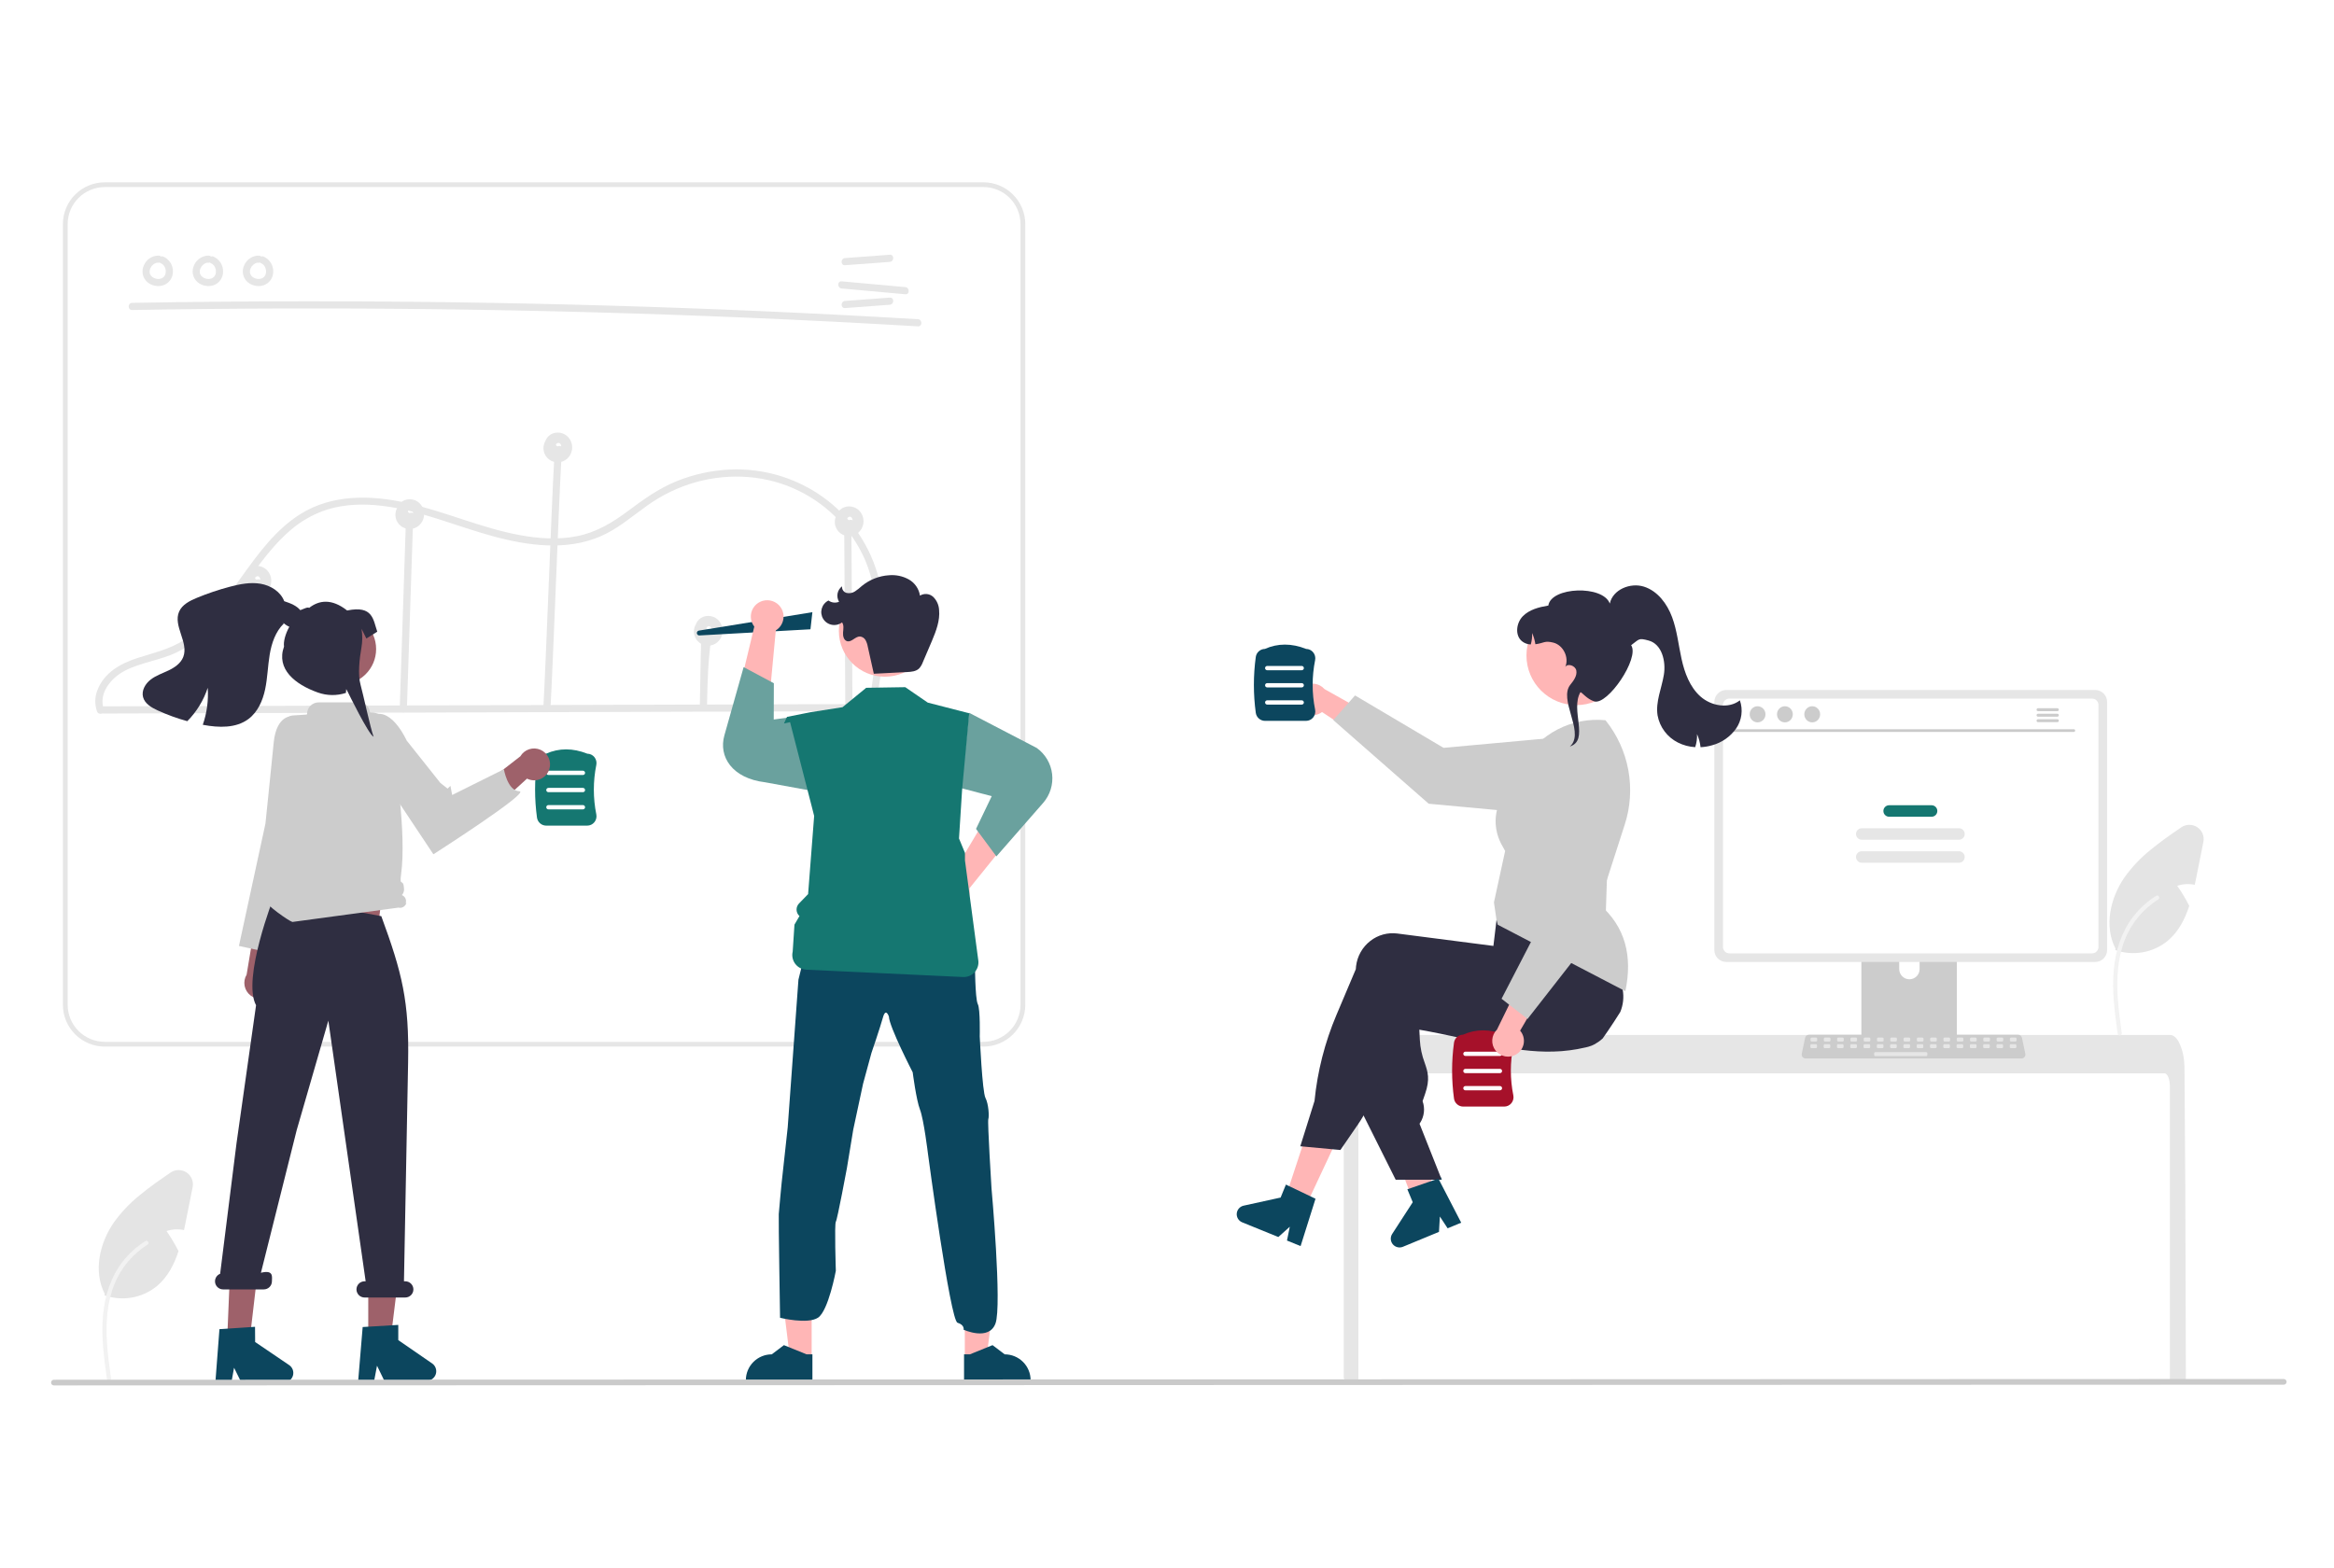 <svg xmlns="http://www.w3.org/2000/svg" fill="none" viewBox="0 0 640 430" height="430" width="640">
<rect fill="white" height="430" width="640"></rect>
<g clip-path="url(#clip0_100_1492)">
<path fill="#E4E4E4" d="M52.828 325.606L50.916 335.173C50.772 335.905 50.621 336.649 50.458 337.387C48.859 337.057 47.202 337.149 45.651 337.655C46.882 339.409 47.985 341.249 48.951 343.161C47.746 346.864 45.978 350.286 43.019 352.761C41.042 354.377 38.681 355.458 36.163 355.9C33.646 356.341 31.056 356.129 28.645 355.282L28.73 354.903C25.548 348.745 27.277 340.979 31.232 335.291C33.249 332.485 35.639 329.965 38.337 327.8C41.008 325.58 43.896 323.588 46.758 321.622C47.401 321.181 48.16 320.941 48.94 320.934C49.72 320.926 50.485 321.15 51.136 321.577C51.788 322.005 52.297 322.617 52.598 323.334C52.9 324.052 52.98 324.843 52.828 325.606Z"></path>
<path fill="#F2F2F2" d="M29.326 378.303C28.521 372.456 27.694 366.534 28.258 360.625C28.76 355.376 30.365 350.25 33.633 346.047C35.368 343.82 37.48 341.912 39.872 340.409C40.496 340.017 41.07 341.003 40.449 341.393C36.31 344.002 33.108 347.855 31.306 352.396C29.315 357.445 28.995 362.95 29.341 368.314C29.549 371.558 29.988 374.779 30.431 377.999C30.467 378.145 30.446 378.299 30.371 378.429C30.297 378.559 30.176 378.657 30.032 378.701C29.886 378.74 29.73 378.72 29.598 378.646C29.466 378.571 29.37 378.448 29.329 378.302L29.326 378.303Z"></path>
<path fill="#E6E6E6" d="M36.233 85.027C64.284 84.541 92.337 84.471 120.394 84.818C148.447 85.166 176.49 85.934 204.524 87.119C220.255 87.785 235.98 88.582 251.698 89.511C252.961 89.585 252.957 87.626 251.698 87.551C223.692 85.898 195.666 84.662 167.619 83.841C139.576 83.023 111.525 82.623 83.466 82.641C67.721 82.652 51.976 82.794 36.233 83.068C34.97 83.09 34.966 85.049 36.233 85.027Z"></path>
<path fill="#E6E6E6" d="M231.72 72.742L243.986 71.832C245.239 71.739 245.249 69.779 243.986 69.873L231.72 70.783C230.467 70.876 230.457 72.836 231.72 72.742Z"></path>
<path fill="#E6E6E6" d="M231.72 84.498L243.986 83.587C245.239 83.494 245.249 81.534 243.986 81.628L231.72 82.539C230.467 82.632 230.457 84.592 231.72 84.498Z"></path>
<path fill="#E6E6E6" d="M230.798 79.129L248.237 80.71C249.496 80.824 249.488 78.864 248.237 78.75L230.798 77.17C229.539 77.056 229.547 79.016 230.798 79.129Z"></path>
<path fill="#E6E6E6" d="M43.492 70.108C42.639 70.102 41.803 70.347 41.089 70.813C40.375 71.278 39.814 71.942 39.476 72.724C39.097 73.488 38.981 74.355 39.143 75.192C39.306 76.029 39.739 76.789 40.376 77.358C40.975 77.866 41.693 78.214 42.463 78.37C43.234 78.526 44.032 78.485 44.782 78.25C45.549 77.983 46.214 77.485 46.686 76.825C47.158 76.165 47.413 75.376 47.416 74.565C47.451 73.666 47.206 72.778 46.717 72.022C46.227 71.266 45.516 70.679 44.68 70.341C44.429 70.272 44.161 70.306 43.935 70.434C43.708 70.562 43.542 70.775 43.472 71.025C43.41 71.275 43.447 71.539 43.574 71.763C43.702 71.988 43.911 72.154 44.158 72.23C44.329 72.296 44.002 72.146 44.161 72.233C44.227 72.268 44.294 72.301 44.359 72.339C44.413 72.371 44.466 72.407 44.519 72.441C44.703 72.561 44.43 72.354 44.547 72.461C44.649 72.554 44.749 72.645 44.842 72.748C44.877 72.786 45.014 72.894 44.907 72.819C44.826 72.761 44.876 72.775 44.907 72.821C44.931 72.856 44.956 72.89 44.98 72.926C45.056 73.041 45.126 73.161 45.188 73.285C45.203 73.314 45.216 73.343 45.23 73.372C45.258 73.425 45.298 73.439 45.233 73.372C45.171 73.308 45.211 73.313 45.233 73.374C45.247 73.415 45.263 73.455 45.277 73.495C45.323 73.627 45.362 73.762 45.393 73.898C45.408 73.961 45.419 74.025 45.431 74.088C45.475 74.313 45.425 73.948 45.436 74.115C45.445 74.255 45.455 74.393 45.453 74.533C45.451 74.597 45.449 74.661 45.444 74.725C45.442 74.757 45.438 74.789 45.436 74.821C45.426 74.975 45.426 74.765 45.447 74.75C45.402 74.881 45.373 75.016 45.358 75.153C45.341 75.214 45.32 75.274 45.3 75.334C45.232 75.544 45.365 75.219 45.292 75.363C45.232 75.486 45.165 75.606 45.091 75.722C45.059 75.77 44.938 75.88 45.037 75.804C45.144 75.721 44.981 75.864 44.946 75.9C44.901 75.947 44.855 75.993 44.807 76.036C44.776 76.066 44.743 76.095 44.709 76.121C44.703 76.118 44.873 76.007 44.782 76.066C44.665 76.14 44.554 76.219 44.431 76.284C44.417 76.292 44.26 76.364 44.261 76.367C44.254 76.34 44.463 76.293 44.319 76.34C44.289 76.349 44.26 76.361 44.23 76.371C44.099 76.415 43.966 76.451 43.831 76.477C43.8 76.483 43.767 76.487 43.736 76.494C43.635 76.52 43.834 76.479 43.839 76.482C43.764 76.479 43.689 76.486 43.616 76.502C43.477 76.51 43.337 76.51 43.197 76.502C43.165 76.5 43.133 76.497 43.101 76.495C43.026 76.491 42.971 76.437 43.071 76.496C43.148 76.54 43.141 76.508 43.073 76.495C43.041 76.489 43.009 76.484 42.977 76.478C42.839 76.453 42.703 76.419 42.569 76.379C42.496 76.357 42.426 76.331 42.354 76.306C42.323 76.297 42.293 76.286 42.264 76.272C42.264 76.263 42.448 76.359 42.351 76.307C42.228 76.241 42.101 76.186 41.981 76.114C41.917 76.075 41.856 76.033 41.794 75.992C41.766 75.976 41.74 75.957 41.716 75.937C41.718 75.928 41.868 76.067 41.789 75.992C41.69 75.897 41.583 75.813 41.489 75.712C41.467 75.689 41.446 75.664 41.425 75.641L41.404 75.618C41.351 75.553 41.35 75.553 41.401 75.618C41.453 75.634 41.451 75.691 41.401 75.617C41.384 75.59 41.365 75.565 41.347 75.538C41.268 75.425 41.2 75.304 41.145 75.177C41.149 75.173 41.23 75.412 41.168 75.232C41.157 75.198 41.144 75.164 41.132 75.13C41.11 75.062 41.09 74.993 41.073 74.924C41.056 74.855 41.047 74.784 41.03 74.716C41.001 74.601 41.047 74.807 41.041 74.802C41.025 74.786 41.032 74.686 41.031 74.662C41.023 74.508 41.041 74.359 41.043 74.206C41.045 74.088 41.033 74.298 41.031 74.292C41.032 74.257 41.038 74.222 41.05 74.188C41.067 74.107 41.084 74.027 41.106 73.947C41.131 73.856 41.159 73.766 41.192 73.677C41.204 73.644 41.219 73.611 41.23 73.577C41.271 73.454 41.148 73.726 41.216 73.615C41.309 73.462 41.379 73.297 41.478 73.146C41.502 73.111 41.645 72.912 41.569 73.012C41.493 73.112 41.647 72.922 41.675 72.89C41.796 72.756 41.938 72.647 42.062 72.518C42.136 72.443 42.011 72.556 42.004 72.561C42.042 72.534 42.08 72.505 42.119 72.478C42.187 72.431 42.257 72.387 42.329 72.345C42.409 72.298 42.5 72.263 42.578 72.213C42.671 72.154 42.508 72.239 42.505 72.241C42.547 72.22 42.591 72.203 42.637 72.191C42.713 72.164 43.043 72.021 43.113 72.066C43.11 72.064 42.862 72.086 43.062 72.073C43.109 72.07 43.157 72.065 43.204 72.063C43.3 72.059 43.396 72.062 43.492 72.067C43.752 72.065 44.001 71.961 44.184 71.778C44.368 71.595 44.472 71.346 44.474 71.087C44.468 70.829 44.363 70.583 44.18 70.401C43.997 70.218 43.75 70.113 43.492 70.108Z"></path>
<path fill="#E6E6E6" d="M57.243 70.108C56.39 70.102 55.554 70.347 54.84 70.813C54.126 71.278 53.565 71.942 53.227 72.724C52.849 73.488 52.732 74.355 52.895 75.192C53.057 76.029 53.49 76.789 54.127 77.358C54.726 77.866 55.444 78.214 56.215 78.37C56.985 78.526 57.783 78.485 58.533 78.25C59.301 77.983 59.966 77.485 60.438 76.825C60.91 76.165 61.165 75.376 61.168 74.565C61.202 73.666 60.958 72.778 60.468 72.022C59.979 71.266 59.268 70.679 58.432 70.341C58.181 70.272 57.913 70.306 57.686 70.434C57.46 70.562 57.294 70.775 57.223 71.025C57.161 71.275 57.198 71.539 57.326 71.763C57.453 71.988 57.662 72.154 57.91 72.23C58.081 72.296 57.753 72.146 57.913 72.233C57.979 72.268 58.046 72.301 58.11 72.339C58.165 72.371 58.218 72.407 58.271 72.441C58.454 72.561 58.181 72.354 58.299 72.461C58.4 72.554 58.501 72.645 58.593 72.748C58.628 72.786 58.765 72.894 58.659 72.819C58.577 72.761 58.627 72.775 58.659 72.821C58.682 72.856 58.708 72.89 58.731 72.926C58.808 73.041 58.877 73.161 58.94 73.285C58.954 73.314 58.967 73.343 58.982 73.372C59.009 73.425 59.049 73.439 58.985 73.372C58.923 73.308 58.962 73.313 58.984 73.374C58.999 73.415 59.015 73.455 59.029 73.495C59.075 73.627 59.114 73.762 59.145 73.898C59.159 73.961 59.171 74.025 59.183 74.088C59.227 74.313 59.177 73.948 59.187 74.115C59.196 74.255 59.206 74.393 59.204 74.533C59.203 74.597 59.2 74.661 59.196 74.725C59.193 74.757 59.19 74.789 59.188 74.821C59.177 74.975 59.177 74.765 59.199 74.75C59.154 74.881 59.124 75.016 59.11 75.153C59.092 75.214 59.071 75.274 59.052 75.334C58.983 75.544 59.116 75.219 59.043 75.363C58.983 75.486 58.916 75.606 58.843 75.722C58.81 75.77 58.69 75.88 58.788 75.804C58.896 75.721 58.732 75.864 58.697 75.9C58.653 75.947 58.606 75.993 58.558 76.036C58.527 76.066 58.495 76.095 58.461 76.121C58.455 76.118 58.625 76.007 58.533 76.066C58.416 76.14 58.306 76.219 58.183 76.284C58.169 76.292 58.011 76.364 58.012 76.367C58.005 76.34 58.214 76.293 58.071 76.34C58.041 76.349 58.011 76.361 57.981 76.371C57.85 76.415 57.717 76.451 57.582 76.477C57.551 76.483 57.518 76.487 57.488 76.494C57.386 76.52 57.585 76.479 57.591 76.482C57.516 76.479 57.441 76.486 57.367 76.502C57.228 76.51 57.088 76.51 56.949 76.502C56.917 76.5 56.885 76.497 56.852 76.495C56.777 76.491 56.722 76.437 56.822 76.496C56.899 76.54 56.893 76.508 56.825 76.495C56.793 76.489 56.761 76.484 56.729 76.478C56.591 76.453 56.455 76.419 56.32 76.379C56.248 76.357 56.177 76.331 56.106 76.306C56.075 76.297 56.045 76.286 56.016 76.272C56.015 76.263 56.199 76.359 56.102 76.307C55.979 76.241 55.852 76.186 55.733 76.114C55.669 76.075 55.607 76.033 55.545 75.992C55.518 75.976 55.492 75.957 55.467 75.937C55.469 75.928 55.62 76.067 55.541 75.992C55.441 75.897 55.334 75.813 55.24 75.712C55.218 75.689 55.198 75.664 55.176 75.641L55.156 75.618C55.102 75.553 55.101 75.553 55.153 75.618C55.205 75.634 55.202 75.691 55.153 75.617C55.135 75.59 55.117 75.565 55.099 75.538C55.019 75.425 54.951 75.304 54.896 75.177C54.901 75.173 54.981 75.412 54.92 75.232C54.908 75.198 54.895 75.164 54.884 75.13C54.861 75.062 54.841 74.993 54.824 74.924C54.807 74.855 54.798 74.784 54.781 74.716C54.752 74.601 54.798 74.807 54.793 74.802C54.776 74.786 54.783 74.686 54.782 74.662C54.774 74.508 54.792 74.359 54.795 74.206C54.797 74.088 54.785 74.298 54.782 74.292C54.783 74.257 54.789 74.222 54.801 74.188C54.819 74.107 54.835 74.027 54.857 73.947C54.882 73.856 54.911 73.766 54.943 73.677C54.955 73.644 54.97 73.611 54.981 73.577C55.023 73.454 54.9 73.726 54.968 73.615C55.061 73.462 55.13 73.297 55.23 73.146C55.253 73.111 55.396 72.912 55.32 73.012C55.245 73.112 55.398 72.922 55.427 72.89C55.547 72.756 55.689 72.647 55.814 72.518C55.888 72.443 55.762 72.556 55.755 72.561C55.794 72.534 55.831 72.505 55.871 72.478C55.939 72.431 56.009 72.387 56.08 72.345C56.161 72.298 56.252 72.263 56.33 72.213C56.422 72.154 56.259 72.239 56.257 72.241C56.299 72.22 56.343 72.203 56.388 72.191C56.464 72.164 56.795 72.021 56.864 72.066C56.861 72.064 56.613 72.086 56.814 72.073C56.861 72.07 56.908 72.065 56.956 72.063C57.052 72.059 57.147 72.062 57.243 72.067C57.503 72.065 57.752 71.961 57.936 71.778C58.12 71.595 58.224 71.346 58.225 71.087C58.22 70.829 58.115 70.583 57.932 70.401C57.748 70.218 57.502 70.113 57.243 70.108Z"></path>
<path fill="#E6E6E6" d="M70.994 70.108C70.141 70.102 69.305 70.347 68.591 70.813C67.877 71.278 67.316 71.942 66.978 72.724C66.6 73.488 66.483 74.355 66.646 75.192C66.808 76.029 67.241 76.789 67.878 77.358C68.477 77.866 69.195 78.214 69.966 78.37C70.736 78.526 71.534 78.485 72.284 78.25C73.052 77.983 73.717 77.485 74.189 76.825C74.66 76.165 74.916 75.376 74.919 74.565C74.953 73.666 74.709 72.778 74.219 72.022C73.73 71.266 73.019 70.679 72.183 70.341C71.931 70.272 71.664 70.306 71.437 70.434C71.211 70.562 71.044 70.775 70.974 71.025C70.912 71.275 70.949 71.539 71.077 71.763C71.204 71.988 71.413 72.154 71.66 72.23C71.832 72.296 71.504 72.146 71.664 72.233C71.73 72.268 71.797 72.301 71.861 72.339C71.916 72.371 71.969 72.407 72.022 72.441C72.205 72.561 71.932 72.354 72.05 72.461C72.151 72.554 72.252 72.645 72.344 72.748C72.379 72.786 72.516 72.894 72.41 72.819C72.328 72.761 72.378 72.775 72.41 72.821C72.433 72.856 72.459 72.89 72.482 72.926C72.559 73.041 72.628 73.161 72.691 73.285C72.705 73.314 72.718 73.343 72.733 73.372C72.76 73.425 72.8 73.439 72.736 73.372C72.674 73.308 72.713 73.313 72.735 73.374C72.75 73.415 72.766 73.455 72.78 73.495C72.826 73.627 72.865 73.762 72.896 73.898C72.91 73.961 72.922 74.025 72.934 74.088C72.978 74.313 72.928 73.948 72.938 74.115C72.947 74.255 72.957 74.393 72.955 74.533C72.954 74.597 72.951 74.661 72.947 74.725C72.944 74.757 72.941 74.789 72.939 74.821C72.928 74.975 72.928 74.765 72.95 74.75C72.905 74.881 72.875 75.016 72.861 75.153C72.843 75.214 72.822 75.274 72.803 75.334C72.734 75.544 72.867 75.219 72.794 75.363C72.734 75.486 72.667 75.606 72.594 75.722C72.561 75.77 72.441 75.88 72.54 75.804C72.647 75.721 72.483 75.864 72.448 75.9C72.404 75.947 72.357 75.993 72.309 76.036C72.278 76.066 72.246 76.095 72.212 76.121C72.206 76.118 72.376 76.007 72.284 76.066C72.167 76.14 72.057 76.219 71.934 76.284C71.92 76.292 71.762 76.364 71.763 76.367C71.756 76.34 71.965 76.293 71.822 76.34C71.792 76.349 71.762 76.361 71.732 76.371C71.601 76.415 71.468 76.451 71.333 76.477C71.302 76.483 71.269 76.487 71.239 76.494C71.137 76.52 71.336 76.479 71.342 76.482C71.267 76.479 71.192 76.486 71.118 76.502C70.979 76.51 70.839 76.51 70.7 76.502C70.668 76.5 70.635 76.497 70.603 76.495C70.528 76.491 70.474 76.437 70.573 76.496C70.65 76.54 70.644 76.508 70.576 76.495C70.544 76.489 70.512 76.484 70.48 76.478C70.342 76.453 70.205 76.419 70.071 76.379C69.999 76.357 69.928 76.331 69.857 76.306C69.826 76.297 69.796 76.286 69.766 76.272C69.766 76.263 69.95 76.359 69.853 76.307C69.73 76.241 69.603 76.186 69.484 76.114C69.42 76.075 69.358 76.033 69.296 75.992C69.269 75.976 69.243 75.957 69.218 75.937C69.22 75.928 69.371 76.067 69.292 75.992C69.192 75.897 69.085 75.813 68.991 75.712C68.969 75.689 68.949 75.664 68.927 75.641L68.906 75.618C68.853 75.553 68.852 75.553 68.904 75.618C68.956 75.634 68.953 75.691 68.904 75.617C68.886 75.59 68.868 75.565 68.85 75.538C68.77 75.425 68.702 75.304 68.647 75.177C68.652 75.173 68.732 75.412 68.671 75.232C68.659 75.198 68.646 75.164 68.635 75.13C68.612 75.062 68.592 74.993 68.575 74.924C68.558 74.855 68.549 74.784 68.532 74.716C68.503 74.601 68.549 74.807 68.544 74.802C68.528 74.786 68.534 74.686 68.533 74.662C68.525 74.508 68.543 74.359 68.546 74.206C68.548 74.088 68.536 74.298 68.533 74.292C68.534 74.257 68.54 74.222 68.552 74.188C68.57 74.107 68.586 74.027 68.608 73.947C68.633 73.856 68.662 73.766 68.694 73.677C68.706 73.644 68.721 73.611 68.732 73.577C68.774 73.454 68.65 73.726 68.719 73.615C68.812 73.462 68.882 73.297 68.981 73.146C69.004 73.111 69.147 72.912 69.071 73.012C68.996 73.112 69.149 72.922 69.178 72.89C69.299 72.756 69.44 72.647 69.565 72.518C69.639 72.443 69.513 72.556 69.506 72.561C69.545 72.534 69.582 72.505 69.621 72.478C69.69 72.431 69.76 72.387 69.831 72.345C69.912 72.298 70.003 72.263 70.081 72.213C70.173 72.154 70.01 72.239 70.007 72.241C70.05 72.22 70.094 72.203 70.139 72.191C70.215 72.164 70.546 72.021 70.615 72.066C70.612 72.064 70.364 72.086 70.565 72.073C70.612 72.07 70.659 72.065 70.707 72.063C70.803 72.059 70.898 72.062 70.994 72.067C71.254 72.065 71.503 71.961 71.687 71.778C71.871 71.595 71.975 71.346 71.976 71.087C71.971 70.829 71.866 70.583 71.683 70.401C71.499 70.218 71.253 70.113 70.994 70.108Z"></path>
<path fill="#E6E6E6" d="M269.65 287.069H28.738C25.691 287.066 22.77 285.857 20.616 283.709C18.462 281.561 17.25 278.648 17.247 275.609V61.46C17.25 58.422 18.462 55.509 20.616 53.36C22.77 51.212 25.691 50.003 28.738 50H269.65C272.697 50.003 275.617 51.212 277.771 53.36C279.925 55.509 281.137 58.422 281.141 61.46V275.609C281.137 278.648 279.925 281.561 277.771 283.709C275.617 285.857 272.697 287.066 269.65 287.069ZM28.738 51.306C26.038 51.309 23.451 52.38 21.542 54.283C19.633 56.187 18.56 58.768 18.557 61.46V275.609C18.56 278.301 19.634 280.882 21.542 282.786C23.451 284.689 26.038 285.76 28.738 285.763H269.65C272.349 285.76 274.937 284.689 276.846 282.786C278.754 280.882 279.828 278.301 279.831 275.609V61.46C279.828 58.768 278.754 56.187 276.846 54.283C274.937 52.38 272.349 51.309 269.65 51.306H28.738Z"></path>
<path fill="#E6E6E6" d="M28.338 195.707L113.059 195.45L197.347 195.194L244.894 195.05C245.149 195.041 245.39 194.934 245.567 194.751C245.744 194.568 245.843 194.324 245.843 194.07C245.843 193.816 245.744 193.572 245.567 193.389C245.39 193.206 245.149 193.099 244.894 193.09L160.174 193.347L75.886 193.603L28.338 193.747C28.084 193.756 27.843 193.863 27.666 194.046C27.489 194.229 27.39 194.473 27.39 194.727C27.39 194.981 27.489 195.225 27.666 195.408C27.843 195.591 28.084 195.698 28.338 195.707Z"></path>
<path fill="#E6E6E6" d="M71.078 194.118L71.602 163.269C71.624 162.007 69.659 162.007 69.638 163.269L69.114 194.118C69.093 195.379 71.057 195.38 71.078 194.118Z"></path>
<path fill="#E6E6E6" d="M111.57 194.452L112.846 155.676L113.211 144.597C113.253 143.336 111.288 143.337 111.247 144.597L109.97 183.373L109.605 194.452C109.564 195.713 111.528 195.712 111.57 194.452Z"></path>
<path fill="#E6E6E6" d="M151.951 126.216C151.181 139.95 149.756 180.461 148.986 194.195C148.916 195.455 150.88 195.451 150.951 194.195C151.721 180.461 153.146 139.95 153.916 126.216C153.986 124.956 152.022 124.96 151.951 126.216Z"></path>
<path fill="#E6E6E6" d="M192.139 180.413L191.898 193.614C191.875 194.876 193.84 194.876 193.863 193.614C194.147 178.023 194.876 178.531 194.957 174.131C194.98 172.87 193.015 172.87 192.992 174.131C192.992 174.131 192.423 164.822 192.139 180.413Z"></path>
<path fill="#E6E6E6" d="M231.501 145.734L231.724 182.77L231.787 193.375C231.796 193.629 231.903 193.869 232.087 194.046C232.27 194.222 232.515 194.321 232.769 194.321C233.024 194.321 233.269 194.222 233.452 194.046C233.636 193.869 233.743 193.629 233.752 193.375L233.53 156.339L233.466 145.734C233.457 145.481 233.35 145.24 233.167 145.063C232.983 144.887 232.738 144.788 232.484 144.788C232.229 144.788 231.984 144.887 231.801 145.063C231.618 145.24 231.51 145.481 231.501 145.734Z"></path>
<path fill="#E6E6E6" d="M28.496 194.604C26.87 190.148 30.536 185.862 34.302 183.935C38.814 181.628 44.005 181.105 48.566 178.88C55.364 175.564 60.316 169.612 64.722 163.655C69.257 157.523 73.407 150.941 79.17 145.847C82.206 143.102 85.793 141.032 89.692 139.773C94.604 138.244 99.814 138.139 104.891 138.756C115.38 140.029 125.104 144.35 135.225 147.096C144.767 149.685 155.28 151.141 164.646 147.115C169.405 145.069 173.296 141.638 177.476 138.67C181.521 135.766 186.043 133.59 190.84 132.24C200.241 129.633 210.509 130.329 219.262 134.737C227.308 138.737 233.679 145.443 237.25 153.671C241.4 163.558 240.86 174.606 239.504 185.013C239.154 187.703 238.737 190.384 238.315 193.063C238.121 194.297 240.014 194.828 240.209 193.584C241.897 182.853 243.58 171.783 241.48 160.985C239.664 151.556 234.465 143.11 226.857 137.228C219.217 131.329 209.718 128.34 200.067 128.795C195.01 129.03 190.031 130.134 185.351 132.06C180.492 134.064 176.378 137.035 172.2 140.161C167.903 143.374 163.474 146.033 158.14 147.081C152.966 148.097 147.583 147.716 142.432 146.756C131.802 144.776 121.895 140.235 111.356 137.909C101.591 135.753 91.055 135.538 82.311 141.04C75.585 145.272 70.832 151.842 66.271 158.186C61.75 164.474 57.172 171.199 50.56 175.494C46.528 178.115 41.994 179.082 37.483 180.555C32.96 182.033 28.617 184.525 26.773 189.147C25.978 191.05 25.917 193.18 26.602 195.125C27.031 196.301 28.93 195.793 28.496 194.604Z"></path>
<path fill="#E6E6E6" d="M70.427 159.003L70.424 159.004L70.43 159.003H70.427Z"></path>
<path fill="#E6E6E6" d="M73.832 157.201C73.379 156.399 72.654 155.783 71.788 155.464C70.922 155.144 69.971 155.141 69.103 155.455C68.671 155.612 68.276 155.854 67.939 156.166C67.603 156.478 67.333 156.854 67.145 157.272C67.108 157.361 67.086 157.455 67.055 157.546C67.013 157.614 66.961 157.676 66.923 157.748C66.516 158.557 66.405 159.483 66.608 160.365C66.811 161.247 67.317 162.031 68.037 162.582C68.758 163.132 69.649 163.415 70.556 163.381C71.463 163.348 72.33 162.999 73.007 162.397C73.719 161.755 74.189 160.889 74.339 159.944C74.49 158.999 74.311 158.03 73.832 157.201ZM71.372 158.864C71.38 158.914 71.377 158.959 71.372 158.864ZM71.122 158.297C71.114 158.287 71.112 158.286 71.122 158.297ZM70.02 158.739C70.005 158.717 70.004 158.713 70.02 158.739ZM70.281 158.96C70.343 158.981 70.319 158.977 70.281 158.96ZM70.398 159.016L70.424 159.004C70.417 159.004 70.411 159.003 70.405 159L70.406 159L70.426 159.003L70.43 159.001L70.418 158.998C70.429 158.998 70.43 158.999 70.43 159.001C70.547 158.948 70.468 158.973 70.4 158.994L70.396 158.993C70.354 158.972 70.308 158.957 70.261 158.95C70.257 158.947 70.252 158.946 70.248 158.943C70.21 158.916 70.02 158.768 70.197 158.924C70.158 158.89 70.121 158.857 70.084 158.82C70.063 158.798 70.044 158.775 70.027 158.749C70.004 158.71 69.981 158.67 69.959 158.63L69.956 158.608C69.953 158.59 69.951 158.582 69.949 158.572C69.95 158.56 69.952 158.548 69.953 158.537C69.967 158.501 69.975 158.465 69.978 158.427L69.986 158.418C70.014 158.378 70.039 158.333 70.066 158.292C69.923 158.507 70.121 158.268 70.136 158.238C70.139 158.232 70.134 158.235 70.135 158.232C70.141 158.228 70.139 158.231 70.146 158.227C70.191 158.201 70.232 158.172 70.277 158.147C70.331 158.118 70.541 158.058 70.323 158.12C70.372 158.106 70.42 158.088 70.47 158.075C70.479 158.073 70.552 158.063 70.592 158.056C70.626 158.055 70.66 158.054 70.664 158.054C70.68 158.054 70.696 158.056 70.713 158.057C70.677 158.061 70.837 158.096 70.884 158.103C70.891 158.109 70.895 158.112 70.904 158.119C70.944 158.148 70.993 158.174 71.036 158.202C70.846 158.079 71.038 158.211 71.075 158.248C71.096 158.269 71.116 158.292 71.137 158.315C71.155 158.337 71.172 158.36 71.187 158.384C71.218 158.441 71.251 158.499 71.284 158.555L71.293 158.569C71.293 158.571 71.293 158.573 71.293 158.575C71.31 158.666 71.335 158.755 71.368 158.841C71.37 158.848 71.371 158.856 71.372 158.863C71.375 158.913 71.379 158.963 71.379 159.013L71.379 159.023C71.228 158.944 71.06 158.902 70.889 158.901C70.719 158.9 70.55 158.939 70.398 159.016Z"></path>
<path fill="#E6E6E6" d="M70.433 159.002C70.437 159.003 70.432 159.003 70.432 159.003L70.433 159.002Z"></path>
<path fill="#E6E6E6" d="M70.433 159.003L70.429 159.003C70.433 159.004 70.433 159.003 70.433 159.003Z"></path>
<path fill="#E6E6E6" d="M70.431 159.001L70.433 159.002L70.431 159.001Z"></path>
<path fill="#E6E6E6" d="M112.335 140.716L112.333 140.718L112.338 140.716H112.335Z"></path>
<path fill="#E6E6E6" d="M115.741 138.914C115.287 138.112 114.563 137.497 113.697 137.177C112.831 136.858 111.879 136.854 111.011 137.168C110.58 137.325 110.184 137.567 109.848 137.879C109.512 138.192 109.242 138.568 109.054 138.986C109.016 139.075 108.994 139.168 108.964 139.259C108.921 139.328 108.87 139.39 108.832 139.462C108.425 140.271 108.313 141.196 108.517 142.079C108.72 142.961 109.226 143.745 109.946 144.295C110.667 144.846 111.557 145.129 112.464 145.095C113.371 145.061 114.238 144.713 114.916 144.11C115.628 143.468 116.098 142.603 116.248 141.658C116.398 140.712 116.219 139.744 115.741 138.914ZM113.281 140.578C113.289 140.627 113.286 140.673 113.281 140.578ZM113.031 140.011C113.022 140.001 113.021 140 113.031 140.011ZM111.929 140.453C111.914 140.43 111.912 140.426 111.929 140.453ZM112.19 140.674C112.252 140.695 112.227 140.691 112.19 140.674ZM112.306 140.729L112.332 140.717C112.326 140.718 112.32 140.717 112.314 140.714L112.315 140.714L112.335 140.716L112.339 140.715L112.327 140.712C112.337 140.711 112.338 140.713 112.339 140.715C112.456 140.661 112.377 140.687 112.309 140.708L112.305 140.707C112.262 140.685 112.217 140.671 112.17 140.664C112.166 140.661 112.16 140.659 112.157 140.657C112.119 140.63 111.929 140.482 112.105 140.637C112.067 140.603 112.029 140.57 111.993 140.534C111.972 140.512 111.952 140.488 111.935 140.463C111.912 140.424 111.89 140.384 111.868 140.343L111.865 140.322C111.862 140.304 111.86 140.296 111.857 140.285C111.859 140.274 111.86 140.262 111.862 140.25C111.875 140.215 111.884 140.178 111.887 140.141L111.895 140.131C111.923 140.092 111.948 140.046 111.974 140.005C111.832 140.221 112.03 139.982 112.045 139.951C112.047 139.946 112.043 139.949 112.044 139.945C112.05 139.942 112.048 139.944 112.055 139.94C112.099 139.914 112.141 139.885 112.186 139.861C112.239 139.831 112.449 139.772 112.231 139.834C112.281 139.82 112.328 139.802 112.378 139.789C112.388 139.786 112.461 139.776 112.5 139.769C112.535 139.768 112.569 139.767 112.572 139.767C112.589 139.767 112.605 139.769 112.621 139.77C112.585 139.775 112.745 139.81 112.793 139.817C112.8 139.822 112.803 139.826 112.813 139.833C112.853 139.862 112.902 139.888 112.944 139.915C112.754 139.793 112.947 139.925 112.983 139.961C113.005 139.983 113.025 140.006 113.045 140.029C113.064 140.05 113.081 140.074 113.096 140.098C113.127 140.155 113.16 140.212 113.193 140.268L113.202 140.283C113.202 140.285 113.202 140.287 113.202 140.288C113.219 140.379 113.244 140.468 113.277 140.555C113.279 140.562 113.28 140.569 113.281 140.577C113.284 140.627 113.288 140.676 113.288 140.726L113.288 140.736C113.136 140.658 112.968 140.616 112.798 140.615C112.627 140.614 112.459 140.653 112.306 140.729Z"></path>
<path fill="#E6E6E6" d="M112.341 140.716L112.338 140.717C112.342 140.717 112.341 140.716 112.341 140.716Z"></path>
<path fill="#E6E6E6" d="M112.339 140.714L112.341 140.715L112.339 140.714Z"></path>
<path fill="#E6E6E6" d="M112.342 140.715C112.346 140.717 112.341 140.717 112.341 140.717L112.342 140.715Z"></path>
<path fill="#E6E6E6" d="M152.938 149.858L152.94 149.859L152.938 149.858Z"></path>
<path fill="#E6E6E6" d="M156.34 120.628C155.886 119.826 155.162 119.211 154.296 118.891C153.43 118.571 152.479 118.568 151.61 118.882C151.179 119.039 150.783 119.281 150.447 119.593C150.111 119.905 149.841 120.282 149.653 120.7C149.616 120.789 149.594 120.882 149.563 120.973C149.52 121.042 149.469 121.104 149.431 121.175C149.024 121.985 148.912 122.91 149.116 123.792C149.319 124.675 149.825 125.459 150.545 126.009C151.266 126.56 152.156 126.843 153.063 126.809C153.971 126.775 154.837 126.427 155.515 125.824C156.227 125.182 156.697 124.317 156.847 123.371C156.997 122.426 156.818 121.458 156.34 120.628ZM153.88 122.292C153.888 122.341 153.885 122.387 153.88 122.292ZM153.63 121.725C153.622 121.715 153.62 121.714 153.63 121.725ZM152.528 122.167C152.513 122.144 152.511 122.14 152.528 122.167ZM152.789 122.388C152.851 122.409 152.827 122.404 152.789 122.388ZM152.906 122.443L152.931 122.431C152.925 122.432 152.919 122.431 152.913 122.428L152.914 122.427L152.934 122.43L152.938 122.428L152.926 122.426C152.936 122.425 152.937 122.427 152.938 122.428C153.055 122.375 152.976 122.4 152.908 122.421L152.904 122.42C152.861 122.399 152.816 122.384 152.769 122.377C152.765 122.375 152.76 122.373 152.756 122.37C152.718 122.344 152.528 122.196 152.705 122.351C152.666 122.317 152.628 122.284 152.592 122.247C152.571 122.226 152.552 122.202 152.535 122.177C152.511 122.137 152.489 122.097 152.467 122.057L152.464 122.035C152.461 122.017 152.459 122.01 152.457 121.999C152.458 121.988 152.459 121.976 152.461 121.964C152.474 121.929 152.483 121.892 152.486 121.855L152.494 121.845C152.522 121.806 152.547 121.76 152.574 121.719C152.431 121.935 152.629 121.695 152.644 121.665C152.647 121.66 152.642 121.663 152.643 121.659C152.649 121.656 152.647 121.658 152.654 121.654C152.698 121.628 152.74 121.599 152.785 121.574C152.838 121.545 153.048 121.485 152.83 121.548C152.88 121.533 152.928 121.516 152.978 121.503C152.987 121.5 153.06 121.49 153.1 121.483C153.134 121.482 153.168 121.481 153.171 121.481C153.188 121.481 153.204 121.483 153.22 121.484C153.184 121.489 153.345 121.523 153.392 121.531C153.399 121.536 153.403 121.539 153.412 121.546C153.452 121.576 153.501 121.602 153.544 121.629C153.354 121.507 153.546 121.639 153.582 121.675C153.604 121.697 153.624 121.72 153.644 121.742C153.663 121.764 153.68 121.787 153.695 121.812C153.726 121.869 153.759 121.926 153.792 121.982L153.801 121.997C153.801 121.998 153.801 122 153.801 122.002C153.818 122.093 153.843 122.182 153.876 122.268C153.878 122.276 153.879 122.283 153.88 122.291C153.883 122.34 153.887 122.39 153.887 122.44L153.887 122.45C153.735 122.371 153.568 122.33 153.397 122.329C153.226 122.327 153.058 122.367 152.906 122.443Z"></path>
<path fill="#E6E6E6" d="M152.934 149.86L152.932 149.861L152.937 149.86H152.934Z"></path>
<path fill="#E6E6E6" d="M152.94 149.859L152.937 149.86C152.941 149.86 152.94 149.859 152.94 149.859Z"></path>
<path fill="#E6E6E6" d="M152.941 149.858C152.945 149.86 152.94 149.86 152.94 149.86L152.941 149.858Z"></path>
<path fill="#E6E6E6" d="M197.594 170.915C197.14 170.113 196.416 169.498 195.55 169.178C194.684 168.859 193.732 168.856 192.864 169.169C192.433 169.326 192.037 169.568 191.701 169.88C191.365 170.193 191.095 170.569 190.907 170.987C190.869 171.076 190.847 171.169 190.817 171.26C190.774 171.329 190.723 171.391 190.685 171.463C190.278 172.272 190.166 173.197 190.37 174.08C190.573 174.962 191.079 175.746 191.799 176.297C192.52 176.847 193.41 177.13 194.317 177.096C195.225 177.062 196.091 176.714 196.769 176.111C197.481 175.47 197.951 174.604 198.101 173.659C198.251 172.713 198.072 171.745 197.594 170.915ZM195.134 172.579C195.142 172.629 195.139 172.674 195.134 172.579ZM194.884 172.012C194.875 172.002 194.874 172.001 194.884 172.012ZM193.782 172.454C193.767 172.431 193.765 172.428 193.782 172.454ZM194.043 172.675C194.105 172.696 194.08 172.692 194.043 172.675ZM194.159 172.73L194.185 172.719C194.179 172.719 194.173 172.718 194.167 172.715L194.168 172.715L194.188 172.717L194.192 172.716L194.18 172.713C194.19 172.713 194.191 172.714 194.192 172.716C194.309 172.662 194.23 172.688 194.162 172.709L194.158 172.708C194.115 172.686 194.07 172.672 194.023 172.665C194.019 172.662 194.013 172.66 194.01 172.658C193.972 172.631 193.782 172.483 193.958 172.638C193.92 172.605 193.882 172.571 193.846 172.535C193.825 172.513 193.805 172.489 193.788 172.464C193.765 172.425 193.743 172.385 193.721 172.344L193.718 172.323C193.715 172.305 193.713 172.297 193.71 172.286C193.712 172.275 193.713 172.263 193.715 172.251C193.728 172.216 193.737 172.179 193.74 172.142L193.748 172.132C193.776 172.093 193.801 172.047 193.827 172.006C193.685 172.222 193.883 171.983 193.898 171.952C193.9 171.947 193.896 171.95 193.897 171.946C193.903 171.943 193.901 171.945 193.908 171.941C193.952 171.915 193.994 171.887 194.039 171.862C194.092 171.832 194.302 171.773 194.084 171.835C194.134 171.821 194.181 171.803 194.231 171.79C194.241 171.788 194.314 171.777 194.353 171.77C194.388 171.769 194.422 171.768 194.425 171.768C194.442 171.769 194.458 171.771 194.474 171.771C194.438 171.776 194.598 171.811 194.646 171.818C194.653 171.823 194.656 171.827 194.666 171.834C194.706 171.863 194.755 171.889 194.797 171.916C194.608 171.794 194.8 171.926 194.836 171.962C194.858 171.984 194.878 172.007 194.898 172.03C194.917 172.051 194.934 172.075 194.949 172.099C194.98 172.156 195.013 172.214 195.046 172.27L195.055 172.284C195.055 172.286 195.055 172.288 195.055 172.289C195.072 172.38 195.097 172.469 195.13 172.556C195.132 172.563 195.133 172.57 195.134 172.578C195.137 172.628 195.141 172.677 195.141 172.727L195.141 172.737C194.989 172.659 194.821 172.617 194.651 172.616C194.48 172.615 194.312 172.654 194.159 172.73Z"></path>
<path fill="#E6E6E6" d="M194.188 129.614L194.186 129.615L194.191 129.614H194.188Z"></path>
<path fill="#E6E6E6" d="M194.194 129.614L194.191 129.614C194.195 129.615 194.194 129.614 194.194 129.614Z"></path>
<path fill="#E6E6E6" d="M194.195 129.613C194.199 129.614 194.194 129.614 194.194 129.614L194.195 129.613Z"></path>
<path fill="#E6E6E6" d="M194.192 129.612L194.194 129.613L194.192 129.612Z"></path>
<path fill="#E6E6E6" d="M236.229 140.874C235.775 140.072 235.051 139.456 234.185 139.137C233.319 138.817 232.367 138.814 231.499 139.128C231.068 139.285 230.672 139.527 230.336 139.839C230 140.151 229.73 140.527 229.542 140.945C229.504 141.034 229.482 141.128 229.452 141.219C229.409 141.287 229.358 141.349 229.32 141.421C228.913 142.23 228.801 143.156 229.004 144.038C229.208 144.92 229.713 145.704 230.434 146.255C231.155 146.805 232.045 147.088 232.952 147.054C233.859 147.021 234.726 146.672 235.404 146.07C236.115 145.428 236.586 144.562 236.736 143.617C236.886 142.672 236.707 141.703 236.229 140.874ZM233.769 142.537C233.777 142.587 233.774 142.632 233.769 142.537ZM233.519 141.97C233.51 141.96 233.509 141.959 233.519 141.97ZM232.416 142.412C232.402 142.39 232.4 142.386 232.416 142.412ZM232.678 142.633C232.74 142.654 232.715 142.65 232.678 142.633ZM232.794 142.689L232.82 142.677C232.814 142.677 232.807 142.676 232.802 142.673L232.803 142.673L232.823 142.676L232.827 142.674L232.815 142.671C232.825 142.671 232.826 142.672 232.827 142.674C232.943 142.621 232.865 142.646 232.797 142.667L232.792 142.666C232.75 142.645 232.705 142.63 232.658 142.623C232.653 142.62 232.648 142.619 232.645 142.616C232.607 142.589 232.417 142.441 232.593 142.597C232.555 142.563 232.517 142.53 232.481 142.493C232.46 142.471 232.44 142.448 232.423 142.422C232.4 142.383 232.378 142.343 232.356 142.303L232.353 142.281C232.35 142.263 232.348 142.255 232.345 142.245C232.346 142.233 232.348 142.221 232.35 142.21C232.363 142.174 232.371 142.138 232.375 142.1L232.382 142.091C232.411 142.051 232.435 142.006 232.462 141.965C232.32 142.18 232.518 141.941 232.533 141.911C232.535 141.905 232.531 141.908 232.532 141.905C232.538 141.901 232.536 141.904 232.543 141.9C232.587 141.874 232.629 141.845 232.674 141.82C232.727 141.791 232.937 141.731 232.719 141.793C232.769 141.779 232.816 141.761 232.866 141.748C232.875 141.746 232.949 141.736 232.988 141.728C233.023 141.728 233.057 141.727 233.06 141.727C233.076 141.727 233.093 141.729 233.109 141.73C233.073 141.734 233.233 141.769 233.281 141.776C233.288 141.782 233.291 141.785 233.301 141.792C233.341 141.821 233.39 141.847 233.432 141.875C233.242 141.752 233.435 141.884 233.471 141.921C233.493 141.942 233.513 141.965 233.533 141.988C233.552 142.01 233.569 142.033 233.584 142.057C233.615 142.114 233.648 142.172 233.681 142.228L233.69 142.242C233.69 142.244 233.69 142.246 233.69 142.248C233.707 142.339 233.732 142.428 233.765 142.514C233.766 142.521 233.768 142.529 233.768 142.536C233.771 142.586 233.776 142.635 233.776 142.686L233.775 142.696C233.624 142.617 233.456 142.575 233.286 142.574C233.115 142.573 232.947 142.612 232.794 142.689Z"></path>
<path fill="#E6E6E6" d="M232.823 142.676L232.82 142.677L232.826 142.676H232.823Z"></path>
<path fill="#E6E6E6" d="M232.827 142.674L232.829 142.675L232.827 142.674Z"></path>
<path fill="#E6E6E6" d="M232.829 142.674C232.833 142.676 232.828 142.676 232.828 142.676L232.829 142.674Z"></path>
<path fill="#E6E6E6" d="M232.829 142.675L232.825 142.676C232.829 142.676 232.829 142.675 232.829 142.675Z"></path>
<path fill="#0C465E" d="M222.236 172.605L191.789 174.293C191.617 174.303 191.448 174.246 191.317 174.135C191.186 174.024 191.103 173.868 191.084 173.697C191.065 173.527 191.113 173.356 191.217 173.219C191.321 173.083 191.474 172.991 191.644 172.964L222.764 167.913L222.236 172.605Z"></path>
<path fill="#FFB6B6" d="M260.93 240.21L272.403 220.958L280.884 224.953C280.884 224.953 266.271 243.155 265.806 243.679C266.005 244.564 265.93 245.488 265.591 246.329C265.253 247.171 264.666 247.89 263.908 248.392C263.151 248.893 262.258 249.154 261.349 249.138C260.44 249.123 259.557 248.833 258.817 248.306C258.077 247.78 257.514 247.042 257.204 246.189C256.894 245.337 256.85 244.411 257.079 243.533C257.308 242.655 257.799 241.868 258.487 241.274C259.174 240.681 260.026 240.31 260.93 240.21Z"></path>
<path fill="#6AA19E" d="M265.702 195.49L284.291 205.162C285.453 205.997 286.427 207.064 287.152 208.296C287.876 209.527 288.335 210.896 288.499 212.315C288.663 213.733 288.528 215.17 288.104 216.534C287.679 217.898 286.974 219.158 286.033 220.235L273.218 234.896L267.635 227.351L271.938 218.378L263.606 216.186L265.702 195.49Z"></path>
<path fill="#FFB6B6" d="M212.729 172.92L210.635 195.218L201.257 195.234C201.257 195.234 206.638 172.542 206.833 171.87C206.273 171.156 205.943 170.289 205.888 169.383C205.832 168.478 206.053 167.578 206.522 166.801C206.991 166.024 207.685 165.407 208.513 165.032C209.341 164.657 210.264 164.542 211.159 164.702C212.054 164.861 212.879 165.288 213.526 165.925C214.173 166.563 214.61 167.381 214.78 168.272C214.95 169.163 214.845 170.084 214.479 170.914C214.113 171.744 213.503 172.443 212.729 172.92Z"></path>
<path fill="#6AA19E" d="M231.398 218.519L209.812 214.571C200.722 213.481 196.991 207.516 198.632 201.698L203.91 182.974L212.196 187.404L212.164 197.351L223.763 195.769L231.398 218.519Z"></path>
<path fill="#FFB6B6" d="M222.562 372.618H216.626L213.803 349.785H222.563L222.562 372.618Z"></path>
<path fill="#0C465E" d="M222.771 378.793L204.519 378.793V378.562C204.519 376.683 205.267 374.881 206.599 373.552C207.932 372.224 209.739 371.477 211.623 371.477L214.957 368.954L221.178 371.477L222.771 371.478L222.771 378.793Z"></path>
<path fill="#FFB6B6" d="M264.559 372.618H270.494L273.318 349.785H264.558L264.559 372.618Z"></path>
<path fill="#0C465E" d="M264.349 378.793L282.602 378.793V378.562C282.601 376.683 281.853 374.881 280.521 373.552C279.188 372.224 277.381 371.477 275.497 371.477L272.163 368.954L265.942 371.477L264.349 371.478L264.349 378.793Z"></path>
<path fill="#0C465E" d="M213.542 333.006C213.629 331.703 214.326 324.497 214.326 324.497L215.996 309.217L218.938 268.712L221.561 258.065L234.543 263.109L245.077 258.072L257.598 262.064L267.348 265.71C267.348 265.71 267.364 267.271 267.439 269.157C267.54 271.625 267.715 274.651 268.132 275.438C268.829 276.828 268.654 284.292 268.654 284.292C268.654 284.292 269.347 299.477 270.219 301.142C271.091 302.807 271.267 306.274 271.004 306.969C270.741 307.664 271.876 325.9 271.876 325.9C271.876 325.9 274.79 358.171 272.962 363.037C271.133 367.903 264.226 364.715 264.226 364.715C264.226 364.715 264.56 363.417 262.556 362.805C260.553 362.193 254.451 316.435 254.451 316.435C254.451 316.435 253.316 307.052 252.273 304.363C251.229 301.674 250.269 294.119 250.269 294.119C250.269 294.119 243.825 281.615 243.742 278.835C243.742 278.835 242.899 276.233 242.102 279.097C241.304 281.961 238.955 288.821 238.955 288.821L236.663 297.245L233.967 309.833L232.223 320.431C232.223 320.431 229.61 334.496 229.193 335.103C228.775 335.711 229.193 348.561 229.193 348.561C229.193 348.561 227.173 359.504 224.318 361.415C221.463 363.325 213.9 361.445 213.9 361.445C213.9 361.445 213.454 334.308 213.542 333.006Z"></path>
<path fill="#157771" d="M223.247 223.806L221.588 245.239L219.095 247.812C218.871 248.044 218.695 248.319 218.58 248.62C218.464 248.921 218.41 249.242 218.422 249.565C218.434 249.887 218.511 250.204 218.648 250.496C218.785 250.788 218.98 251.049 219.221 251.264L217.848 253.612L217.362 261.012C217.223 261.588 217.214 262.187 217.334 262.767C217.455 263.347 217.702 263.893 218.058 264.366C218.415 264.84 218.872 265.229 219.397 265.506C219.921 265.783 220.501 265.941 221.094 265.969L264.071 267.982C264.661 268.01 265.25 267.908 265.796 267.684C266.341 267.46 266.831 267.119 267.231 266.685C267.63 266.252 267.929 265.736 268.106 265.174C268.284 264.613 268.336 264.019 268.258 263.436L264.603 235.997V233.945L262.967 229.983L263.808 216.71L265.764 195.642L254.395 192.713L248.23 188.483L237.521 188.653L231.023 193.976L222.358 195.329L215.806 196.628L214.971 198.438L216.641 198.076L222.692 221.614L223.247 223.806Z"></path>
<path fill="#FFB6B6" d="M242.636 185.611C249.604 185.611 255.252 179.978 255.252 173.029C255.252 166.08 249.604 160.447 242.636 160.447C235.669 160.447 230.021 166.08 230.021 173.029C230.021 179.978 235.669 185.611 242.636 185.611Z"></path>
<path fill="#2F2E41" d="M239.594 184.8L248.709 184.336C249.877 184.276 251.152 184.174 252.002 183.372C252.459 182.877 252.81 182.295 253.035 181.66C253.877 179.708 254.72 177.756 255.541 175.794C256.677 173.082 257.793 170.217 257.503 167.292C257.435 165.956 256.873 164.692 255.926 163.745C255.442 163.288 254.821 163.004 254.159 162.938C253.496 162.871 252.83 163.024 252.265 163.375C252.125 162.449 251.775 161.568 251.243 160.797C250.71 160.026 250.009 159.386 249.193 158.926C247.543 158.017 245.66 157.619 243.782 157.782C241.058 157.957 238.458 158.979 236.346 160.705C235.752 161.251 235.118 161.752 234.449 162.204C234.112 162.429 233.734 162.582 233.335 162.656C232.937 162.729 232.528 162.721 232.134 162.631C231.743 162.527 231.403 162.285 231.176 161.95C230.95 161.616 230.853 161.21 230.904 160.81C230.262 161.288 229.821 161.989 229.669 162.773C229.517 163.558 229.663 164.372 230.079 165.055C229.606 165.252 229.089 165.325 228.58 165.265C228.07 165.204 227.585 165.014 227.171 164.712C226.728 164.931 226.335 165.24 226.019 165.62C225.702 165.999 225.469 166.441 225.333 166.915C225.197 167.39 225.162 167.888 225.231 168.377C225.299 168.866 225.469 169.335 225.73 169.755C225.99 170.174 226.336 170.535 226.745 170.814C227.153 171.092 227.616 171.283 228.102 171.373C228.589 171.463 229.089 171.451 229.571 171.337C230.052 171.223 230.505 171.011 230.899 170.712C231.452 171.485 231.246 172.535 231.174 173.482C231.102 174.429 231.357 175.606 232.272 175.867C233.509 176.221 234.511 174.56 235.798 174.577C236.116 174.603 236.422 174.707 236.69 174.879C236.957 175.051 237.178 175.286 237.333 175.564C237.636 176.122 237.844 176.726 237.948 177.353L239.595 184.748"></path>
<path fill="#E6E6E6" d="M594.996 297.934C594.996 295.986 594.34 294.405 593.534 294.401H373.943C373.134 294.405 372.482 295.986 372.478 297.934V378.139C372.478 378.32 372.41 378.494 372.289 378.628C372.167 378.762 371.999 378.846 371.819 378.864C371.229 378.92 370.64 378.973 370.051 379.021C370.036 379.021 370.021 379.025 370.007 379.025C369.686 379.054 369.365 379.076 369.045 379.101H369.041C368.876 378.797 368.713 378.49 368.552 378.181C368.497 378.076 368.469 377.96 368.469 377.843V293.35C368.469 292.812 368.491 292.271 368.527 291.737C368.579 291.003 368.67 290.272 368.8 289.548C369.416 286.171 370.809 283.885 372.39 283.878H595.083C595.314 283.879 595.542 283.927 595.754 284.019C596.065 284.156 596.346 284.353 596.581 284.597C596.901 284.929 597.174 285.302 597.394 285.706C598.302 287.51 598.824 289.481 598.929 291.497C598.929 291.518 598.932 291.54 598.932 291.562C598.983 292.151 599.009 292.751 599.005 293.35L599.056 301.14L599.089 305.786L599.187 320.362L599.224 325.539L599.384 378.683C599.384 378.876 599.307 379.061 599.171 379.197C599.034 379.334 598.849 379.41 598.655 379.41H595.725C595.532 379.41 595.346 379.334 595.21 379.197C595.073 379.061 594.996 378.876 594.996 378.683V297.934Z"></path>
<path fill="#CCCCCC" d="M535.326 247.427H511.665C511.33 247.427 511.009 247.56 510.773 247.797C510.537 248.033 510.404 248.353 510.404 248.687V285.966H536.59V248.687C536.59 248.522 536.557 248.358 536.494 248.205C536.43 248.052 536.337 247.913 536.22 247.796C536.103 247.679 535.963 247.586 535.81 247.523C535.657 247.459 535.492 247.427 535.326 247.427ZM523.575 268.608C522.835 268.605 522.127 268.31 521.603 267.788C521.08 267.266 520.785 266.56 520.781 265.822V261.522C520.781 260.783 521.075 260.074 521.599 259.551C522.123 259.029 522.834 258.735 523.575 258.735C524.316 258.735 525.027 259.029 525.551 259.551C526.075 260.074 526.369 260.783 526.369 261.522V265.822C526.366 266.56 526.07 267.266 525.547 267.788C525.024 268.31 524.315 268.605 523.575 268.608Z"></path>
<path fill="#0C465E" d="M510.323 284.774V288.37C510.323 288.557 510.398 288.735 510.53 288.867C510.662 288.999 510.841 289.073 511.028 289.073H535.966C536.153 289.072 536.331 288.998 536.463 288.866C536.595 288.735 536.67 288.556 536.671 288.37V284.774H510.323Z"></path>
<path fill="#E6E6E6" d="M574.507 189.249H473.364C472.495 189.251 471.662 189.596 471.048 190.208C470.433 190.821 470.087 191.652 470.086 192.519V260.589C470.087 261.456 470.432 262.287 471.047 262.9C471.662 263.513 472.495 263.858 473.364 263.858H574.507C575.376 263.858 576.21 263.513 576.824 262.9C577.439 262.287 577.784 261.456 577.785 260.589V192.519C577.784 191.652 577.438 190.821 576.824 190.208C576.209 189.596 575.376 189.251 574.507 189.249Z"></path>
<path fill="white" d="M573.663 191.611H474.209C473.744 191.612 473.298 191.797 472.969 192.125C472.641 192.454 472.456 192.899 472.456 193.363V259.746C472.457 260.21 472.642 260.654 472.97 260.981C473.299 261.309 473.744 261.494 474.209 261.494H573.663C574.128 261.494 574.573 261.309 574.902 260.981C575.23 260.654 575.415 260.21 575.416 259.746V193.363C575.416 192.899 575.231 192.454 574.903 192.125C574.574 191.797 574.128 191.612 573.663 191.611Z"></path>
<path fill="#CCCCCC" d="M554.291 290.325H495.121C494.959 290.325 494.799 290.289 494.653 290.219C494.507 290.15 494.378 290.049 494.276 289.923C494.174 289.798 494.101 289.651 494.063 289.494C494.025 289.337 494.023 289.174 494.056 289.016L494.974 284.667C495.026 284.423 495.161 284.205 495.354 284.048C495.548 283.892 495.79 283.806 496.039 283.805H553.373C553.622 283.806 553.864 283.892 554.058 284.048C554.251 284.205 554.385 284.423 554.438 284.667L555.356 289.016C555.389 289.174 555.387 289.337 555.349 289.494C555.311 289.651 555.238 289.798 555.136 289.923C555.034 290.049 554.905 290.15 554.759 290.219C554.613 290.289 554.453 290.325 554.291 290.325Z"></path>
<path fill="#E6E6E6" d="M497.962 284.588H496.779C496.603 284.588 496.459 284.731 496.459 284.907V285.36C496.459 285.536 496.603 285.679 496.779 285.679H497.962C498.139 285.679 498.282 285.536 498.282 285.36V284.907C498.282 284.731 498.139 284.588 497.962 284.588Z"></path>
<path fill="#E6E6E6" d="M501.607 284.588H500.424C500.248 284.588 500.104 284.731 500.104 284.907V285.36C500.104 285.536 500.248 285.679 500.424 285.679H501.607C501.784 285.679 501.927 285.536 501.927 285.36V284.907C501.927 284.731 501.784 284.588 501.607 284.588Z"></path>
<path fill="#E6E6E6" d="M505.252 284.588H504.069C503.892 284.588 503.749 284.731 503.749 284.907V285.36C503.749 285.536 503.892 285.679 504.069 285.679H505.252C505.428 285.679 505.571 285.536 505.571 285.36V284.907C505.571 284.731 505.428 284.588 505.252 284.588Z"></path>
<path fill="#E6E6E6" d="M508.896 284.588H507.713C507.537 284.588 507.394 284.731 507.394 284.907V285.36C507.394 285.536 507.537 285.679 507.713 285.679H508.896C509.073 285.679 509.216 285.536 509.216 285.36V284.907C509.216 284.731 509.073 284.588 508.896 284.588Z"></path>
<path fill="#E6E6E6" d="M512.541 284.588H511.358C511.182 284.588 511.039 284.731 511.039 284.907V285.36C511.039 285.536 511.182 285.679 511.358 285.679H512.541C512.718 285.679 512.861 285.536 512.861 285.36V284.907C512.861 284.731 512.718 284.588 512.541 284.588Z"></path>
<path fill="#E6E6E6" d="M516.186 284.588H515.003C514.826 284.588 514.683 284.731 514.683 284.907V285.36C514.683 285.536 514.826 285.679 515.003 285.679H516.186C516.362 285.679 516.505 285.536 516.505 285.36V284.907C516.505 284.731 516.362 284.588 516.186 284.588Z"></path>
<path fill="#E6E6E6" d="M519.831 284.588H518.648C518.471 284.588 518.328 284.731 518.328 284.907V285.36C518.328 285.536 518.471 285.679 518.648 285.679H519.831C520.007 285.679 520.15 285.536 520.15 285.36V284.907C520.15 284.731 520.007 284.588 519.831 284.588Z"></path>
<path fill="#E6E6E6" d="M523.475 284.588H522.292C522.116 284.588 521.973 284.731 521.973 284.907V285.36C521.973 285.536 522.116 285.679 522.292 285.679H523.475C523.652 285.679 523.795 285.536 523.795 285.36V284.907C523.795 284.731 523.652 284.588 523.475 284.588Z"></path>
<path fill="#E6E6E6" d="M527.12 284.588H525.937C525.76 284.588 525.617 284.731 525.617 284.907V285.36C525.617 285.536 525.76 285.679 525.937 285.679H527.12C527.296 285.679 527.44 285.536 527.44 285.36V284.907C527.44 284.731 527.296 284.588 527.12 284.588Z"></path>
<path fill="#E6E6E6" d="M530.765 284.588H529.582C529.405 284.588 529.262 284.731 529.262 284.907V285.36C529.262 285.536 529.405 285.679 529.582 285.679H530.765C530.941 285.679 531.085 285.536 531.085 285.36V284.907C531.085 284.731 530.941 284.588 530.765 284.588Z"></path>
<path fill="#E6E6E6" d="M534.409 284.588H533.226C533.05 284.588 532.907 284.731 532.907 284.907V285.36C532.907 285.536 533.05 285.679 533.226 285.679H534.409C534.586 285.679 534.729 285.536 534.729 285.36V284.907C534.729 284.731 534.586 284.588 534.409 284.588Z"></path>
<path fill="#E6E6E6" d="M538.054 284.588H536.871C536.695 284.588 536.552 284.731 536.552 284.907V285.36C536.552 285.536 536.695 285.679 536.871 285.679H538.054C538.231 285.679 538.374 285.536 538.374 285.36V284.907C538.374 284.731 538.231 284.588 538.054 284.588Z"></path>
<path fill="#E6E6E6" d="M541.699 284.588H540.516C540.339 284.588 540.196 284.731 540.196 284.907V285.36C540.196 285.536 540.339 285.679 540.516 285.679H541.699C541.876 285.679 542.019 285.536 542.019 285.36V284.907C542.019 284.731 541.876 284.588 541.699 284.588Z"></path>
<path fill="#E6E6E6" d="M545.344 284.588H544.161C543.984 284.588 543.841 284.731 543.841 284.907V285.36C543.841 285.536 543.984 285.679 544.161 285.679H545.344C545.52 285.679 545.663 285.536 545.663 285.36V284.907C545.663 284.731 545.52 284.588 545.344 284.588Z"></path>
<path fill="#E6E6E6" d="M548.989 284.588H547.806C547.629 284.588 547.486 284.731 547.486 284.907V285.36C547.486 285.536 547.629 285.679 547.806 285.679H548.989C549.165 285.679 549.308 285.536 549.308 285.36V284.907C549.308 284.731 549.165 284.588 548.989 284.588Z"></path>
<path fill="#E6E6E6" d="M552.633 284.588H551.45C551.274 284.588 551.13 284.731 551.13 284.907V285.36C551.13 285.536 551.274 285.679 551.45 285.679H552.633C552.81 285.679 552.953 285.536 552.953 285.36V284.907C552.953 284.731 552.81 284.588 552.633 284.588Z"></path>
<path fill="#E6E6E6" d="M497.919 286.406H496.736C496.56 286.406 496.417 286.548 496.417 286.724V287.177C496.417 287.353 496.56 287.496 496.736 287.496H497.919C498.096 287.496 498.239 287.353 498.239 287.177V286.724C498.239 286.548 498.096 286.406 497.919 286.406Z"></path>
<path fill="#E6E6E6" d="M501.564 286.406H500.381C500.204 286.406 500.061 286.548 500.061 286.724V287.177C500.061 287.353 500.204 287.496 500.381 287.496H501.564C501.74 287.496 501.883 287.353 501.883 287.177V286.724C501.883 286.548 501.74 286.406 501.564 286.406Z"></path>
<path fill="#E6E6E6" d="M505.209 286.406H504.026C503.849 286.406 503.706 286.548 503.706 286.724V287.177C503.706 287.353 503.849 287.496 504.026 287.496H505.209C505.385 287.496 505.528 287.353 505.528 287.177V286.724C505.528 286.548 505.385 286.406 505.209 286.406Z"></path>
<path fill="#E6E6E6" d="M508.853 286.406H507.67C507.494 286.406 507.351 286.548 507.351 286.724V287.177C507.351 287.353 507.494 287.496 507.67 287.496H508.853C509.03 287.496 509.173 287.353 509.173 287.177V286.724C509.173 286.548 509.03 286.406 508.853 286.406Z"></path>
<path fill="#E6E6E6" d="M512.498 286.406H511.315C511.138 286.406 510.995 286.548 510.995 286.724V287.177C510.995 287.353 511.138 287.496 511.315 287.496H512.498C512.674 287.496 512.818 287.353 512.818 287.177V286.724C512.818 286.548 512.674 286.406 512.498 286.406Z"></path>
<path fill="#E6E6E6" d="M516.143 286.406H514.96C514.783 286.406 514.64 286.548 514.64 286.724V287.177C514.64 287.353 514.783 287.496 514.96 287.496H516.143C516.319 287.496 516.463 287.353 516.463 287.177V286.724C516.463 286.548 516.319 286.406 516.143 286.406Z"></path>
<path fill="#E6E6E6" d="M519.787 286.406H518.604C518.428 286.406 518.285 286.548 518.285 286.724V287.177C518.285 287.353 518.428 287.496 518.604 287.496H519.787C519.964 287.496 520.107 287.353 520.107 287.177V286.724C520.107 286.548 519.964 286.406 519.787 286.406Z"></path>
<path fill="#E6E6E6" d="M523.432 286.406H522.249C522.073 286.406 521.93 286.548 521.93 286.724V287.177C521.93 287.353 522.073 287.496 522.249 287.496H523.432C523.609 287.496 523.752 287.353 523.752 287.177V286.724C523.752 286.548 523.609 286.406 523.432 286.406Z"></path>
<path fill="#E6E6E6" d="M527.077 286.406H525.894C525.717 286.406 525.574 286.548 525.574 286.724V287.177C525.574 287.353 525.717 287.496 525.894 287.496H527.077C527.253 287.496 527.397 287.353 527.397 287.177V286.724C527.397 286.548 527.253 286.406 527.077 286.406Z"></path>
<path fill="#E6E6E6" d="M530.721 286.406H529.538C529.362 286.406 529.219 286.548 529.219 286.724V287.177C529.219 287.353 529.362 287.496 529.538 287.496H530.721C530.898 287.496 531.041 287.353 531.041 287.177V286.724C531.041 286.548 530.898 286.406 530.721 286.406Z"></path>
<path fill="#E6E6E6" d="M534.366 286.406H533.183C533.007 286.406 532.864 286.548 532.864 286.724V287.177C532.864 287.353 533.007 287.496 533.183 287.496H534.366C534.543 287.496 534.686 287.353 534.686 287.177V286.724C534.686 286.548 534.543 286.406 534.366 286.406Z"></path>
<path fill="#E6E6E6" d="M538.011 286.406H536.828C536.651 286.406 536.508 286.548 536.508 286.724V287.177C536.508 287.353 536.651 287.496 536.828 287.496H538.011C538.188 287.496 538.331 287.353 538.331 287.177V286.724C538.331 286.548 538.188 286.406 538.011 286.406Z"></path>
<path fill="#E6E6E6" d="M541.656 286.406H540.473C540.296 286.406 540.153 286.548 540.153 286.724V287.177C540.153 287.353 540.296 287.496 540.473 287.496H541.656C541.833 287.496 541.976 287.353 541.976 287.177V286.724C541.976 286.548 541.833 286.406 541.656 286.406Z"></path>
<path fill="#E6E6E6" d="M545.301 286.406H544.118C543.941 286.406 543.798 286.548 543.798 286.724V287.177C543.798 287.353 543.941 287.496 544.118 287.496H545.301C545.477 287.496 545.62 287.353 545.62 287.177V286.724C545.62 286.548 545.477 286.406 545.301 286.406Z"></path>
<path fill="#E6E6E6" d="M548.946 286.406H547.763C547.586 286.406 547.443 286.548 547.443 286.724V287.177C547.443 287.353 547.586 287.496 547.763 287.496H548.946C549.122 287.496 549.265 287.353 549.265 287.177V286.724C549.265 286.548 549.122 286.406 548.946 286.406Z"></path>
<path fill="#E6E6E6" d="M552.59 286.406H551.407C551.231 286.406 551.087 286.548 551.087 286.724V287.177C551.087 287.353 551.231 287.496 551.407 287.496H552.59C552.767 287.496 552.91 287.353 552.91 287.177V286.724C552.91 286.548 552.767 286.406 552.59 286.406Z"></path>
<path fill="#E6E6E6" d="M528.17 288.586H514.231C514.054 288.586 513.911 288.729 513.911 288.905V289.358C513.911 289.534 514.054 289.677 514.231 289.677H528.17C528.347 289.677 528.49 289.534 528.49 289.358V288.905C528.49 288.729 528.347 288.586 528.17 288.586Z"></path>
<path fill="#CACACA" d="M568.664 200.757H475.605C475.508 200.755 475.416 200.715 475.349 200.646C475.281 200.577 475.243 200.484 475.243 200.388C475.243 200.291 475.281 200.199 475.349 200.13C475.416 200.061 475.508 200.021 475.605 200.019H568.664C568.76 200.021 568.852 200.061 568.92 200.13C568.988 200.199 569.025 200.291 569.025 200.388C569.025 200.484 568.988 200.577 568.92 200.646C568.852 200.715 568.76 200.755 568.664 200.757Z"></path>
<path fill="#CCCCCC" d="M481.94 198.134C483.138 198.134 484.109 197.144 484.109 195.923C484.109 194.702 483.138 193.712 481.94 193.712C480.742 193.712 479.771 194.702 479.771 195.923C479.771 197.144 480.742 198.134 481.94 198.134Z"></path>
<path fill="#CCCCCC" d="M489.431 198.134C490.629 198.134 491.6 197.144 491.6 195.923C491.6 194.702 490.629 193.712 489.431 193.712C488.234 193.712 487.263 194.702 487.263 195.923C487.263 197.144 488.234 198.134 489.431 198.134Z"></path>
<path fill="#CCCCCC" d="M496.924 198.134C498.121 198.134 499.092 197.144 499.092 195.923C499.092 194.702 498.121 193.712 496.924 193.712C495.726 193.712 494.755 194.702 494.755 195.923C494.755 197.144 495.726 198.134 496.924 198.134Z"></path>
<path fill="#CCCCCC" d="M564.153 194.26H558.831C558.725 194.262 558.625 194.305 558.551 194.38C558.477 194.456 558.436 194.557 558.436 194.662C558.436 194.767 558.477 194.868 558.551 194.943C558.625 195.018 558.725 195.062 558.831 195.064H564.153C564.258 195.062 564.359 195.018 564.433 194.943C564.506 194.868 564.548 194.767 564.548 194.662C564.548 194.557 564.506 194.456 564.433 194.38C564.359 194.305 564.258 194.262 564.153 194.26Z"></path>
<path fill="#CCCCCC" d="M564.153 195.769H558.83C558.725 195.771 558.625 195.814 558.551 195.889C558.477 195.964 558.436 196.065 558.436 196.17C558.436 196.276 558.477 196.377 558.551 196.452C558.625 196.527 558.725 196.57 558.83 196.572H564.152C564.258 196.57 564.358 196.527 564.432 196.452C564.506 196.377 564.547 196.276 564.547 196.17C564.547 196.065 564.506 195.964 564.432 195.889C564.358 195.814 564.258 195.771 564.153 195.769Z"></path>
<path fill="#CCCCCC" d="M564.153 197.275H558.831C558.725 197.277 558.625 197.32 558.551 197.396C558.477 197.471 558.436 197.572 558.436 197.677C558.436 197.782 558.477 197.883 558.551 197.958C558.625 198.034 558.725 198.077 558.831 198.079H564.153C564.258 198.077 564.359 198.034 564.433 197.958C564.506 197.883 564.548 197.782 564.548 197.677C564.548 197.572 564.506 197.471 564.433 197.396C564.359 197.32 564.258 197.277 564.153 197.275Z"></path>
<path fill="#157771" d="M529.648 220.865H518.019C517.146 220.865 516.438 221.571 516.438 222.442C516.438 223.313 517.146 224.02 518.019 224.02H529.648C530.521 224.02 531.229 223.313 531.229 222.442C531.229 221.571 530.521 220.865 529.648 220.865Z"></path>
<path fill="#E6E6E6" d="M537.16 227.174H510.508C509.634 227.174 508.926 227.88 508.926 228.751C508.926 229.622 509.634 230.329 510.508 230.329H537.16C538.033 230.329 538.741 229.622 538.741 228.751C538.741 227.88 538.033 227.174 537.16 227.174Z"></path>
<path fill="#E6E6E6" d="M537.16 233.483H510.508C509.634 233.483 508.926 234.189 508.926 235.06C508.926 235.931 509.634 236.638 510.508 236.638H537.16C538.033 236.638 538.741 235.931 538.741 235.06C538.741 234.189 538.033 233.483 537.16 233.483Z"></path>
<path fill="#FFB6B6" d="M357.603 331.771L352.242 329.213L359.606 306.867L367.517 310.64L357.603 331.771Z"></path>
<path fill="#FFB6B6" d="M393.541 328.168C393.151 328.411 392.761 328.651 392.367 328.89C391.584 329.369 390.792 329.841 390.001 330.304C389.603 330.536 389.201 330.767 388.804 330.995V331.007L388.78 331.011L388.772 331.015L388.166 331.164L387.296 328.871L386.894 327.814L386.327 326.318L385.288 323.581L379.814 309.169L388.323 307.076L388.642 308.375H388.646L388.804 309.019L391.777 321.044L392.383 323.502L392.403 323.577L392.769 325.046L393.084 326.318L393.434 327.74L393.541 328.168Z"></path>
<path fill="#2F2E41" d="M444.3 277.555C443.761 278.419 443.209 279.279 442.654 280.131C441.622 281.718 440.563 283.281 439.476 284.82C439.476 284.824 439.473 284.824 439.469 284.828C438.835 285.414 438.134 285.924 437.382 286.348C437.35 286.371 437.315 286.387 437.283 286.407C436.729 286.712 436.139 286.948 435.527 287.11C435.307 287.165 435.082 287.22 434.862 287.275C434.066 287.463 433.279 287.624 432.495 287.765C431.101 288.013 429.723 288.19 428.353 288.3C428.243 288.311 428.133 288.319 428.022 288.327C422.388 288.739 416.903 288.076 411.178 286.988C408.35 286.454 405.464 285.814 402.476 285.15C401.499 284.93 400.519 284.714 399.527 284.498C399.452 284.483 399.373 284.463 399.294 284.447C397.877 284.137 396.436 283.831 394.959 283.528C393.101 283.147 391.183 282.778 389.191 282.429L389.332 285.229C389.45 287.383 389.899 289.506 390.663 291.524C391.514 294.006 392.187 295.969 390.766 300.057L390.08 302.036C390.436 303.019 390.558 304.071 390.437 305.108C390.316 306.146 389.955 307.142 389.384 308.017L389.246 308.225L394.959 322.642L395.329 323.576H392.404L388.805 323.58H382.706L373.905 305.971L373.484 305.131V305.088L374.393 271.248C374.405 270.95 374.429 270.647 374.468 270.349C374.629 268.992 375.058 267.681 375.732 266.492C376.406 265.302 377.311 264.259 378.394 263.422C379.432 262.613 380.62 262.018 381.89 261.672C383.16 261.325 384.487 261.234 385.793 261.403L388.805 261.792L394.959 262.585L399.294 263.147L399.381 263.159L412.166 264.808L413.083 261.077L413.253 261.014L418.635 259.047L437.252 252.241L437.299 252.226L438.524 251.778L438.669 252.014C438.713 252.084 438.756 252.155 438.795 252.226C440.006 254.39 440.991 256.671 441.737 259.035C442.99 262.897 444.022 266.826 444.828 270.805C444.863 270.977 444.894 271.134 444.922 271.276L444.934 271.319C444.946 271.386 444.954 271.429 444.957 271.441C445.326 273.5 445.098 275.621 444.3 277.555Z"></path>
<path fill="#2F2E41" d="M445.086 265.084C445.027 264.833 444.952 264.578 444.873 264.33C444.248 262.457 443.52 260.619 442.692 258.825C441.762 256.783 440.648 254.595 439.321 252.227C438.679 251.08 437.989 249.888 437.25 248.65C436.88 248.029 436.495 247.397 436.096 246.753C436.081 246.723 436.064 246.694 436.045 246.667L435.931 246.478L417.511 248.936L410.652 249.851L410.243 253.26L410.144 254.104C410.14 254.104 410.14 254.104 410.144 254.108L409.869 256.409V256.413L409.502 259.453L409.471 259.449L399.292 258.133L388.803 256.779L383.168 256.052C381.863 255.882 380.536 255.974 379.266 256.32C377.996 256.667 376.807 257.262 375.77 258.071C374.687 258.908 373.783 259.951 373.109 261.141C372.435 262.33 372.005 263.641 371.844 264.998C371.809 265.273 371.785 265.556 371.773 265.834L366.458 278.397C363.277 285.91 361.251 293.859 360.449 301.975L356.551 314.404L357.106 314.455L365.367 315.221L367.548 315.425L372.352 308.431C372.899 307.634 373.419 306.813 373.903 305.973C374.701 304.6 375.41 303.178 376.026 301.716L386.417 277.054C387.22 277.191 388.015 277.322 388.803 277.447C392.445 278.036 395.942 278.516 399.292 278.888C410.187 280.101 419.622 280.196 428.02 279.167C430.379 278.88 432.659 278.503 434.86 278.036C435.667 277.867 436.464 277.685 437.25 277.49C437.435 277.447 437.616 277.404 437.797 277.356C439.425 276.938 440.921 276.119 442.148 274.975C443.376 273.83 444.297 272.397 444.826 270.806C445.457 268.962 445.547 266.977 445.086 265.084Z"></path>
<path fill="#0C465E" d="M359.315 328.121L353.515 325.349L352.606 324.913L351.153 328.471L341.01 330.697C340.508 330.807 340.055 331.074 339.716 331.459C339.377 331.843 339.171 332.326 339.127 332.836C339.083 333.347 339.204 333.857 339.472 334.294C339.74 334.731 340.14 335.071 340.616 335.265L350.527 339.298L353.673 336.474L352.901 340.264L356.634 341.783L360.725 328.797L359.315 328.121Z"></path>
<path fill="#0C465E" d="M394.959 322.642L395.33 323.576H394.959V322.642Z"></path>
<path fill="#0C465E" d="M392.939 323.776L386.862 325.876L385.908 326.205L387.386 329.752L381.749 338.452C381.47 338.882 381.336 339.39 381.367 339.901C381.398 340.412 381.592 340.9 381.921 341.293C382.249 341.687 382.695 341.965 383.194 342.087C383.693 342.21 384.217 342.17 384.692 341.974L394.579 337.885L394.823 333.671L396.948 336.905L400.672 335.366L394.417 323.267L392.939 323.776Z"></path>
<path fill="#FFB6B6" d="M356.053 193.841C356.341 194.401 356.749 194.891 357.248 195.277C357.746 195.662 358.324 195.934 358.939 196.073C359.555 196.213 360.193 196.215 360.81 196.082C361.426 195.948 362.006 195.681 362.508 195.3L375.287 203.761L375.312 195.812L363.173 188.996C362.475 188.197 361.507 187.681 360.453 187.547C359.399 187.412 358.333 187.667 357.455 188.264C356.578 188.862 355.95 189.759 355.692 190.787C355.433 191.815 355.562 192.901 356.053 193.841Z"></path>
<path fill="#CCCCCC" d="M365.6 197.515L371.562 190.75L395.839 205.124L428.021 202.185C429.612 202.04 431.215 202.245 432.717 202.788C434.219 203.33 435.583 204.195 436.712 205.322C437.841 206.449 438.707 207.811 439.25 209.309C439.792 210.808 439.997 212.407 439.85 213.993C439.58 216.858 438.183 219.5 435.963 221.338C433.744 223.177 430.884 224.062 428.01 223.8L391.766 220.454L365.6 197.515Z"></path>
<path fill="#CCCCCC" d="M440.294 197.62L440.238 197.55C435.711 197.104 431.151 197.978 427.112 200.065C423.073 202.153 419.727 205.364 417.481 209.309L414.75 214.108C405.916 224.879 412.335 232.307 412.72 233.412L409.653 247.513L410.341 252.232L410.684 253.634L445.687 271.875C447.68 262.326 445.753 254.188 438.492 247.972L445.517 226.173C447.074 221.353 447.413 216.224 446.501 211.242C445.59 206.26 443.457 201.58 440.294 197.62Z"></path>
<path fill="#A6112A" d="M412.462 303.521H401.234C400.617 303.521 400.02 303.298 399.554 302.894C399.088 302.49 398.783 301.932 398.697 301.322C398.003 296.234 398.003 291.076 398.697 285.988C398.782 285.386 399.081 284.834 399.538 284.431C399.995 284.028 400.581 283.8 401.191 283.79C404.724 282.21 408.528 282.211 412.501 283.79C412.871 283.794 413.235 283.88 413.568 284.04C413.902 284.201 414.196 284.432 414.43 284.717C414.674 285.015 414.849 285.362 414.941 285.735C415.034 286.108 415.042 286.497 414.965 286.874C414.063 291.35 414.063 295.961 414.965 300.437C415.042 300.814 415.034 301.202 414.941 301.575C414.849 301.948 414.674 302.296 414.43 302.593C414.192 302.884 413.891 303.118 413.551 303.279C413.211 303.439 412.839 303.522 412.462 303.521Z"></path>
<path fill="white" d="M411.286 289.636H401.836C401.758 289.636 401.681 289.622 401.608 289.592C401.536 289.563 401.47 289.52 401.415 289.465C401.36 289.41 401.316 289.345 401.286 289.273C401.256 289.202 401.24 289.125 401.24 289.047C401.24 288.969 401.256 288.892 401.286 288.82C401.316 288.748 401.36 288.683 401.415 288.628C401.47 288.574 401.536 288.53 401.608 288.501C401.681 288.472 401.758 288.457 401.836 288.458H411.286C411.364 288.457 411.441 288.472 411.514 288.501C411.586 288.53 411.652 288.574 411.707 288.628C411.762 288.683 411.806 288.748 411.836 288.82C411.867 288.892 411.882 288.969 411.882 289.047C411.882 289.125 411.867 289.202 411.836 289.273C411.806 289.345 411.762 289.41 411.707 289.465C411.652 289.52 411.586 289.563 411.514 289.592C411.441 289.622 411.364 289.636 411.286 289.636Z"></path>
<path fill="white" d="M411.286 294.348H401.836C401.758 294.349 401.681 294.334 401.608 294.305C401.536 294.276 401.47 294.232 401.415 294.178C401.36 294.123 401.316 294.058 401.286 293.986C401.256 293.914 401.24 293.837 401.24 293.759C401.24 293.681 401.256 293.604 401.286 293.533C401.316 293.461 401.36 293.396 401.415 293.341C401.47 293.286 401.536 293.243 401.608 293.214C401.681 293.184 401.758 293.17 401.836 293.17H411.286C411.364 293.17 411.441 293.184 411.514 293.214C411.586 293.243 411.652 293.286 411.707 293.341C411.762 293.396 411.806 293.461 411.836 293.533C411.867 293.604 411.882 293.681 411.882 293.759C411.882 293.837 411.867 293.914 411.836 293.986C411.806 294.058 411.762 294.123 411.707 294.178C411.652 294.232 411.586 294.276 411.514 294.305C411.441 294.334 411.364 294.349 411.286 294.348Z"></path>
<path fill="white" d="M411.286 299.061H401.836C401.758 299.061 401.681 299.047 401.608 299.017C401.536 298.988 401.47 298.945 401.415 298.89C401.359 298.835 401.315 298.77 401.285 298.698C401.255 298.627 401.24 298.549 401.24 298.472C401.24 298.394 401.255 298.317 401.285 298.245C401.315 298.173 401.359 298.108 401.415 298.053C401.47 297.998 401.536 297.955 401.608 297.926C401.681 297.897 401.758 297.882 401.836 297.883H411.286C411.364 297.882 411.441 297.897 411.514 297.926C411.586 297.955 411.652 297.998 411.707 298.053C411.763 298.108 411.807 298.173 411.837 298.245C411.867 298.317 411.882 298.394 411.882 298.472C411.882 298.549 411.867 298.627 411.837 298.698C411.807 298.77 411.763 298.835 411.707 298.89C411.652 298.945 411.586 298.988 411.514 299.017C411.441 299.047 411.364 299.061 411.286 299.061Z"></path>
<path fill="#0C465E" d="M358.111 197.722H346.884C346.266 197.722 345.67 197.499 345.203 197.095C344.737 196.691 344.433 196.133 344.346 195.523C343.653 190.435 343.653 185.277 344.346 180.189C344.432 179.586 344.73 179.034 345.187 178.631C345.644 178.228 346.231 178.001 346.841 177.99C350.373 176.411 354.178 176.411 358.15 177.99C358.52 177.995 358.884 178.081 359.218 178.241C359.551 178.401 359.845 178.632 360.079 178.918C360.323 179.215 360.498 179.563 360.591 179.936C360.683 180.309 360.691 180.698 360.615 181.074C359.713 185.551 359.713 190.161 360.615 194.638C360.691 195.014 360.683 195.403 360.591 195.776C360.498 196.149 360.323 196.497 360.079 196.794C359.841 197.085 359.541 197.319 359.2 197.479C358.86 197.64 358.488 197.723 358.111 197.722Z"></path>
<path fill="white" d="M356.935 183.836H347.485C347.407 183.837 347.33 183.822 347.258 183.793C347.186 183.764 347.12 183.721 347.064 183.666C347.009 183.611 346.965 183.546 346.935 183.474C346.905 183.402 346.89 183.325 346.89 183.247C346.89 183.17 346.905 183.093 346.935 183.021C346.965 182.949 347.009 182.884 347.064 182.829C347.12 182.774 347.186 182.731 347.258 182.702C347.33 182.672 347.407 182.658 347.485 182.658H356.935C357.013 182.658 357.091 182.672 357.163 182.702C357.235 182.731 357.301 182.774 357.356 182.829C357.412 182.884 357.456 182.949 357.486 183.021C357.516 183.093 357.531 183.17 357.531 183.247C357.531 183.325 357.516 183.402 357.486 183.474C357.456 183.546 357.412 183.611 357.356 183.666C357.301 183.721 357.235 183.764 357.163 183.793C357.091 183.822 357.013 183.837 356.935 183.836Z"></path>
<path fill="white" d="M356.935 188.549H347.485C347.407 188.55 347.33 188.535 347.258 188.506C347.186 188.476 347.12 188.433 347.064 188.378C347.009 188.323 346.965 188.258 346.935 188.186C346.905 188.115 346.89 188.038 346.89 187.96C346.89 187.882 346.905 187.805 346.935 187.733C346.965 187.661 347.009 187.596 347.064 187.541C347.12 187.487 347.186 187.443 347.258 187.414C347.33 187.385 347.407 187.37 347.485 187.371H356.935C357.013 187.37 357.091 187.385 357.163 187.414C357.235 187.443 357.301 187.487 357.356 187.541C357.412 187.596 357.456 187.661 357.486 187.733C357.516 187.805 357.531 187.882 357.531 187.96C357.531 188.038 357.516 188.115 357.486 188.186C357.456 188.258 357.412 188.323 357.356 188.378C357.301 188.433 357.235 188.476 357.163 188.506C357.091 188.535 357.013 188.55 356.935 188.549Z"></path>
<path fill="white" d="M356.936 193.261H347.486C347.408 193.262 347.33 193.247 347.258 193.218C347.186 193.189 347.12 193.145 347.065 193.091C347.009 193.036 346.965 192.971 346.935 192.899C346.905 192.827 346.89 192.75 346.89 192.672C346.89 192.594 346.905 192.517 346.935 192.446C346.965 192.374 347.009 192.308 347.065 192.254C347.12 192.199 347.186 192.156 347.258 192.126C347.33 192.097 347.408 192.082 347.486 192.083H356.936C357.014 192.082 357.091 192.097 357.164 192.126C357.236 192.156 357.302 192.199 357.357 192.254C357.413 192.308 357.457 192.374 357.487 192.446C357.517 192.517 357.532 192.594 357.532 192.672C357.532 192.75 357.517 192.827 357.487 192.899C357.457 192.971 357.413 193.036 357.357 193.091C357.302 193.145 357.236 193.189 357.164 193.218C357.091 193.247 357.014 193.262 356.936 193.261Z"></path>
<path fill="#157771" d="M161.01 226.458H149.782C149.165 226.457 148.568 226.235 148.102 225.831C147.636 225.427 147.331 224.869 147.245 224.259C146.551 219.171 146.551 214.013 147.245 208.925C147.33 208.322 147.628 207.77 148.086 207.367C148.543 206.964 149.129 206.737 149.739 206.726C153.272 205.147 157.076 205.147 161.049 206.726C161.418 206.731 161.783 206.816 162.116 206.977C162.449 207.137 162.743 207.368 162.978 207.654C163.222 207.951 163.397 208.299 163.489 208.672C163.582 209.045 163.59 209.433 163.513 209.81C162.611 214.286 162.611 218.897 163.513 223.373C163.59 223.75 163.582 224.139 163.489 224.512C163.397 224.885 163.222 225.232 162.978 225.53C162.739 225.82 162.439 226.054 162.099 226.215C161.758 226.376 161.386 226.458 161.01 226.458Z"></path>
<path fill="white" d="M159.834 212.572H150.384C150.306 212.573 150.229 212.558 150.156 212.529C150.084 212.499 150.018 212.456 149.963 212.401C149.908 212.347 149.864 212.281 149.834 212.21C149.804 212.138 149.788 212.061 149.788 211.983C149.788 211.905 149.804 211.828 149.834 211.756C149.864 211.685 149.908 211.619 149.963 211.565C150.018 211.51 150.084 211.467 150.156 211.437C150.229 211.408 150.306 211.393 150.384 211.394H159.834C159.912 211.393 159.989 211.408 160.062 211.437C160.134 211.467 160.2 211.51 160.255 211.565C160.31 211.619 160.354 211.685 160.384 211.756C160.414 211.828 160.43 211.905 160.43 211.983C160.43 212.061 160.414 212.138 160.384 212.21C160.354 212.281 160.31 212.347 160.255 212.401C160.2 212.456 160.134 212.499 160.062 212.529C159.989 212.558 159.912 212.573 159.834 212.572Z"></path>
<path fill="white" d="M159.834 217.284H150.384C150.306 217.285 150.229 217.27 150.156 217.241C150.084 217.212 150.018 217.169 149.963 217.114C149.908 217.059 149.864 216.994 149.834 216.922C149.804 216.85 149.788 216.773 149.788 216.695C149.788 216.618 149.804 216.541 149.834 216.469C149.864 216.397 149.908 216.332 149.963 216.277C150.018 216.222 150.084 216.179 150.156 216.15C150.229 216.12 150.306 216.106 150.384 216.106H159.834C159.912 216.106 159.989 216.12 160.062 216.15C160.134 216.179 160.2 216.222 160.255 216.277C160.31 216.332 160.354 216.397 160.384 216.469C160.414 216.541 160.43 216.618 160.43 216.695C160.43 216.773 160.414 216.85 160.384 216.922C160.354 216.994 160.31 217.059 160.255 217.114C160.2 217.169 160.134 217.212 160.062 217.241C159.989 217.27 159.912 217.285 159.834 217.284Z"></path>
<path fill="white" d="M159.834 221.997H150.384C150.306 221.998 150.229 221.983 150.157 221.954C150.084 221.924 150.018 221.881 149.963 221.826C149.908 221.772 149.864 221.706 149.834 221.635C149.804 221.563 149.788 221.486 149.788 221.408C149.788 221.33 149.804 221.253 149.834 221.181C149.864 221.109 149.908 221.044 149.963 220.989C150.018 220.935 150.084 220.891 150.157 220.862C150.229 220.833 150.306 220.818 150.384 220.819H159.834C159.912 220.818 159.99 220.833 160.062 220.862C160.134 220.891 160.2 220.935 160.256 220.989C160.311 221.044 160.355 221.109 160.385 221.181C160.415 221.253 160.431 221.33 160.431 221.408C160.431 221.486 160.415 221.563 160.385 221.635C160.355 221.706 160.311 221.772 160.256 221.826C160.2 221.881 160.134 221.924 160.062 221.954C159.99 221.983 159.912 221.998 159.834 221.997Z"></path>
<path fill="#FFB6B6" d="M415.752 289.207C416.295 288.887 416.761 288.452 417.118 287.933C417.474 287.414 417.712 286.823 417.815 286.202C417.918 285.581 417.883 284.945 417.713 284.339C417.542 283.733 417.241 283.172 416.829 282.694L424.54 269.469L416.582 269.917L410.48 282.407C409.722 283.149 409.263 284.143 409.191 285.2C409.118 286.257 409.437 287.304 410.087 288.142C410.737 288.981 411.673 289.552 412.717 289.748C413.761 289.945 414.841 289.752 415.752 289.207Z"></path>
<path fill="#CCCCCC" d="M418.863 279.484L411.738 273.95L424.684 248.927L419.833 217.062C419.593 215.487 419.704 213.878 420.158 212.351C420.612 210.823 421.397 209.414 422.458 208.223C423.519 207.032 424.83 206.089 426.298 205.46C427.765 204.831 429.354 204.533 430.95 204.585C433.834 204.683 436.561 205.918 438.533 208.018C440.505 210.119 441.56 212.914 441.468 215.79L440.27 252.073L418.863 279.484Z"></path>
<path fill="#9E616A" d="M74.496 272.648C74.945 272.198 75.289 271.655 75.505 271.058C75.721 270.461 75.803 269.824 75.745 269.192C75.687 268.561 75.491 267.949 75.171 267.401C74.851 266.852 74.414 266.381 73.891 266.019L80.82 231.693L73.168 234.143L67.621 267.345C67.071 268.262 66.876 269.348 67.074 270.398C67.272 271.447 67.85 272.388 68.698 273.042C69.545 273.695 70.603 274.016 71.672 273.944C72.741 273.871 73.745 273.41 74.496 272.648Z"></path>
<path fill="#CCCCCC" d="M84.727 200.022L79.98 196.448C79.98 196.448 75.791 196.152 75.049 203.685C74.308 211.218 72.785 225.899 72.785 225.899L65.519 259.459L75.576 261.66L83.358 225.443L88.026 214.688L84.727 200.022Z"></path>
<path fill="#9E616A" d="M76.9 254.822L103.654 254.377L105.884 236.144H76.9V254.822Z"></path>
<path fill="#9E616A" d="M100.979 367.024H107.155L110.093 343.264L100.978 343.265L100.979 367.024Z"></path>
<path fill="#9E616A" d="M62.285 367.595L68.461 367.551L71.233 343.772L63.2 345.609L62.285 367.595Z"></path>
<path fill="#FFB6B6" d="M81.603 220.442L80.203 224.07L80.483 227.699L107.872 237.161L106.513 221.279L103.434 217.65L81.603 220.442Z"></path>
<path fill="#9E616A" d="M93.353 187.784C98.755 187.784 103.135 183.416 103.135 178.028C103.135 172.64 98.755 168.272 93.353 168.272C87.95 168.272 83.57 172.64 83.57 178.028C83.57 183.416 87.95 187.784 93.353 187.784Z"></path>
<path fill="#0C465E" d="M99.447 363.985L109.21 363.404V367.576L118.493 373.97C118.951 374.286 119.297 374.739 119.478 375.265C119.66 375.79 119.669 376.36 119.503 376.89C119.337 377.421 119.005 377.884 118.557 378.214C118.108 378.543 117.565 378.721 117.008 378.72H105.384L103.381 374.594L102.598 378.72H98.216L99.447 363.985Z"></path>
<path fill="#0C465E" d="M60.173 364.57L69.932 363.921L69.961 368.093L79.288 374.422C79.749 374.734 80.097 375.185 80.283 375.709C80.468 376.234 80.481 376.803 80.319 377.335C80.156 377.866 79.828 378.332 79.382 378.665C78.935 378.997 78.394 379.179 77.837 379.182L66.213 379.264L64.181 375.151L63.428 379.283L59.045 379.314L60.173 364.57Z"></path>
<path fill="#2F2E41" d="M60.363 349.377L64.861 313.525L70.212 275.724C66.293 268.466 75.117 245.928 75.117 245.928L76.362 245.987L104.552 251.291L104.546 251.264C110.312 266.949 112.222 274.697 111.906 291.399L110.77 351.44H111.127C111.718 351.44 112.285 351.675 112.703 352.092C113.121 352.509 113.356 353.074 113.356 353.664C113.356 354.254 113.121 354.819 112.703 355.236C112.285 355.653 111.718 355.888 111.127 355.888H99.979C99.686 355.888 99.396 355.831 99.125 355.719C98.854 355.608 98.607 355.444 98.4 355.238C98.193 355.031 98.028 354.786 97.916 354.516C97.803 354.246 97.746 353.956 97.746 353.664C97.746 353.372 97.803 353.082 97.916 352.812C98.028 352.542 98.193 352.297 98.4 352.09C98.607 351.884 98.854 351.72 99.125 351.609C99.396 351.497 99.686 351.44 99.979 351.44H100.266L90.034 279.949L81.359 309.967L71.549 349.102C75.117 348.213 74.563 350.273 74.563 351.44C74.563 352.03 74.328 352.596 73.91 353.013C73.492 353.43 72.924 353.664 72.333 353.664H61.186C60.667 353.665 60.165 353.485 59.765 353.155C59.365 352.826 59.093 352.368 58.996 351.86C58.898 351.352 58.982 350.826 59.231 350.373C59.481 349.92 59.881 349.568 60.363 349.377Z"></path>
<path fill="#CCCCCC" d="M72.921 247.095L73.813 238.201C73.906 237.838 74.111 237.514 74.4 237.274C74.689 237.035 75.046 236.893 75.421 236.869C75.792 232.632 77.356 214.353 77.449 213.556L77.453 213.523L78.164 198.376C78.19 197.826 78.418 197.305 78.805 196.912C79.191 196.519 79.71 196.282 80.261 196.246L84.015 196.001C84.067 196 84.116 195.978 84.152 195.941C84.187 195.904 84.207 195.855 84.207 195.803C84.207 195.39 84.289 194.98 84.448 194.598C84.606 194.216 84.839 193.869 85.132 193.576C85.425 193.284 85.774 193.052 86.157 192.894C86.54 192.736 86.95 192.654 87.365 192.654H98.482C99.202 192.654 99.897 192.917 100.437 193.392C100.977 193.867 101.324 194.523 101.414 195.235C101.419 195.284 101.442 195.33 101.479 195.362C101.516 195.395 101.564 195.412 101.614 195.411H101.615C102.878 195.385 104.109 195.812 105.084 196.613C106.059 197.415 106.713 198.539 106.928 199.78C108.448 208.6 111.494 228.616 109.988 239.744C109.464 243.617 110.594 240.549 110.792 243.79C110.812 244.104 110.769 244.418 110.667 244.714C110.565 245.011 110.405 245.285 110.196 245.52C110.623 245.675 110.972 245.991 111.166 246.401C111.36 246.81 111.385 247.279 111.235 247.706L111.43 247.658C111.373 247.885 111.271 248.098 111.131 248.285C110.992 248.473 110.816 248.631 110.615 248.751C110.414 248.87 110.191 248.949 109.96 248.983C109.728 249.017 109.492 249.005 109.264 248.948L80.18 252.879C79.225 252.639 72.681 248.048 72.921 247.095Z"></path>
<path fill="#9E616A" d="M150.639 210.933C150.457 211.541 150.143 212.101 149.72 212.575C149.297 213.049 148.775 213.425 148.191 213.676C147.606 213.927 146.974 214.047 146.338 214.028C145.702 214.009 145.078 213.851 144.51 213.565L133.266 223.8L131.773 215.923L142.686 207.438C143.231 206.518 144.095 205.829 145.114 205.502C146.134 205.174 147.239 205.232 148.219 205.662C149.199 206.093 149.987 206.868 150.433 207.839C150.879 208.81 150.952 209.911 150.639 210.933Z"></path>
<path fill="#CCCCCC" d="M111.504 203.11C111.504 203.11 107.583 194.273 102.632 196.03C97.68 197.786 100.237 206.36 100.237 206.36L118.841 234.32C118.841 234.32 145.675 217.152 142.412 217.03C139.149 216.909 138.173 210.99 138.173 210.99L123.99 218.058L123.511 215.542L122.741 216.309L120.757 214.751L111.504 203.11Z"></path>
<path fill="#FFB6B6" d="M432.224 193.403C439.767 193.403 445.881 187.304 445.881 179.781C445.881 172.259 439.767 166.16 432.224 166.16C424.681 166.16 418.566 172.259 418.566 179.781C418.566 187.304 424.681 193.403 432.224 193.403Z"></path>
<path fill="#2F2E41" d="M476.056 199.825C474.479 202.052 472.179 203.668 469.545 204.396C468.491 204.709 467.402 204.894 466.304 204.946C466.168 203.706 465.843 202.495 465.34 201.354C465.391 202.569 465.222 203.783 464.84 204.937C463.191 204.844 461.578 204.413 460.102 203.671C458.653 202.944 457.393 201.89 456.423 200.592C455.454 199.295 454.8 197.79 454.515 196.197C453.937 192.472 455.631 188.813 456.243 185.093C456.858 181.373 455.704 176.661 452.052 175.684C449.272 174.938 449.583 175.261 447.272 176.972C449.676 180.518 440.795 193.512 437.16 192.379C435.106 191.738 433.79 189.858 433.366 189.858C430.509 194.766 435.888 203.035 430.467 204.752L430.914 204.307C434.186 200.293 427.347 191.796 430.619 187.782C431.532 186.659 432.504 185.328 432.234 183.908C431.978 182.558 429.83 181.844 429.201 182.953C430.332 180.367 428.661 176.916 425.895 176.252C423.437 175.661 423.482 176.389 421.016 176.706C420.855 175.643 420.553 174.606 420.12 173.622C420.165 174.682 420.041 175.743 419.752 176.765C418.881 176.748 418.04 176.445 417.359 175.902C415.348 174.286 415.755 170.891 417.55 169.039C419.348 167.187 422.019 166.521 424.566 166.089C425.307 160.946 439.535 160.409 441.421 165.549C442.225 161.711 447.042 159.719 450.786 160.91C454.53 162.1 457.128 165.588 458.496 169.263C459.863 172.936 460.245 176.888 461.088 180.715C461.931 184.541 463.355 188.438 466.287 191.046C469.219 193.651 473.997 194.514 477.086 192.093C477.536 193.372 477.676 194.739 477.497 196.082C477.318 197.425 476.824 198.707 476.056 199.825Z"></path>
<path fill="#E4E4E4" d="M604.188 230.909L602.276 240.476C602.132 241.208 601.982 241.952 601.818 242.69C600.22 242.36 598.563 242.452 597.011 242.958C598.242 244.712 599.345 246.552 600.312 248.464C599.107 252.167 597.339 255.589 594.379 258.064C592.402 259.68 590.041 260.761 587.524 261.203C585.006 261.644 582.417 261.432 580.006 260.585L580.091 260.206C576.908 254.047 578.637 246.282 582.592 240.594C584.61 237.788 587 235.268 589.697 233.103C592.369 230.883 595.257 228.891 598.118 226.925C598.761 226.484 599.521 226.244 600.301 226.237C601.081 226.229 601.845 226.453 602.497 226.88C603.148 227.308 603.657 227.92 603.959 228.637C604.26 229.355 604.34 230.146 604.188 230.909Z"></path>
<path fill="#F2F2F2" d="M580.687 283.606C579.882 277.759 579.054 271.837 579.619 265.928C580.12 260.679 581.725 255.553 584.994 251.35C586.729 249.123 588.84 247.215 591.233 245.712C591.857 245.32 592.43 246.306 591.81 246.696C587.67 249.305 584.469 253.158 582.666 257.699C580.676 262.748 580.356 268.253 580.702 273.617C580.91 276.861 581.349 280.083 581.792 283.302C581.828 283.448 581.806 283.602 581.732 283.732C581.658 283.862 581.536 283.96 581.393 284.004C581.247 284.043 581.091 284.023 580.959 283.949C580.827 283.874 580.73 283.751 580.689 283.605L580.687 283.606Z"></path>
<path fill="#CACACA" d="M626.221 379.799L14.78 380C14.573 379.999 14.376 379.917 14.23 379.771C14.084 379.626 14.002 379.428 14.002 379.222C14.002 379.017 14.084 378.819 14.23 378.673C14.376 378.528 14.573 378.445 14.78 378.445L626.221 378.244C626.427 378.245 626.625 378.327 626.77 378.473C626.916 378.618 626.998 378.816 626.998 379.022C626.998 379.227 626.916 379.425 626.77 379.571C626.625 379.716 626.427 379.799 626.221 379.799Z"></path>
<path fill="#2F2E41" d="M81.839 172.054C80.339 172.772 78.66 171.692 77.364 170.621L77.828 171.021C75.538 173.242 74.468 176.438 73.945 179.584C73.422 182.727 73.363 185.941 72.704 189.061C72.044 192.178 70.676 195.31 68.12 197.219C64.696 199.777 59.974 199.612 55.772 198.828C55.716 198.817 55.664 198.809 55.608 198.797C56.738 195.541 57.198 192.091 56.959 188.654C55.833 192.099 53.915 195.233 51.359 197.808C48.573 197.043 45.854 196.055 43.228 194.853C41.529 194.073 39.699 193.006 39.227 191.2C38.755 189.408 39.852 187.528 41.321 186.396C42.789 185.265 44.59 184.674 46.263 183.868C47.932 183.066 49.585 181.921 50.253 180.194C51.795 176.221 47.403 171.661 49.114 167.756C49.959 165.835 52.026 164.79 53.97 163.985C56.937 162.758 59.983 161.734 63.089 160.917C65.815 160.2 68.661 159.643 71.438 160.113C74.216 160.583 76.936 162.268 77.936 164.898C79.603 165.46 81.374 166.094 82.444 167.494C83.514 168.89 83.428 171.295 81.839 172.054Z"></path>
<path fill="#2F2E41" d="M95.189 167.45C90.897 164.071 87.427 164.648 84.749 166.747C84.299 166.248 82.384 167.622 81.736 167.424L79.39 171.816C78.183 173.94 77.688 176.108 77.883 177.328C75.663 183.538 80.928 187.731 87.154 189.945C89.638 190.835 92.349 190.874 94.858 190.056L94.934 188.998L95.406 189.865C95.406 189.865 101.098 201.554 102.443 202.079C101.627 199.967 99.474 189.932 98.873 187.841C98.049 184.995 98.612 180.473 99.097 177.701C99.398 175.992 99.414 174.244 99.143 172.53L99.131 172.455L100.463 175.136L103.451 173.263C102.309 169.945 102.286 165.977 95.189 167.45Z"></path>
</g>
<defs>
<clipPath id="clip0_100_1492">
<rect transform="translate(14 50)" fill="white" height="330" width="613"></rect>
</clipPath>
</defs>
</svg>
